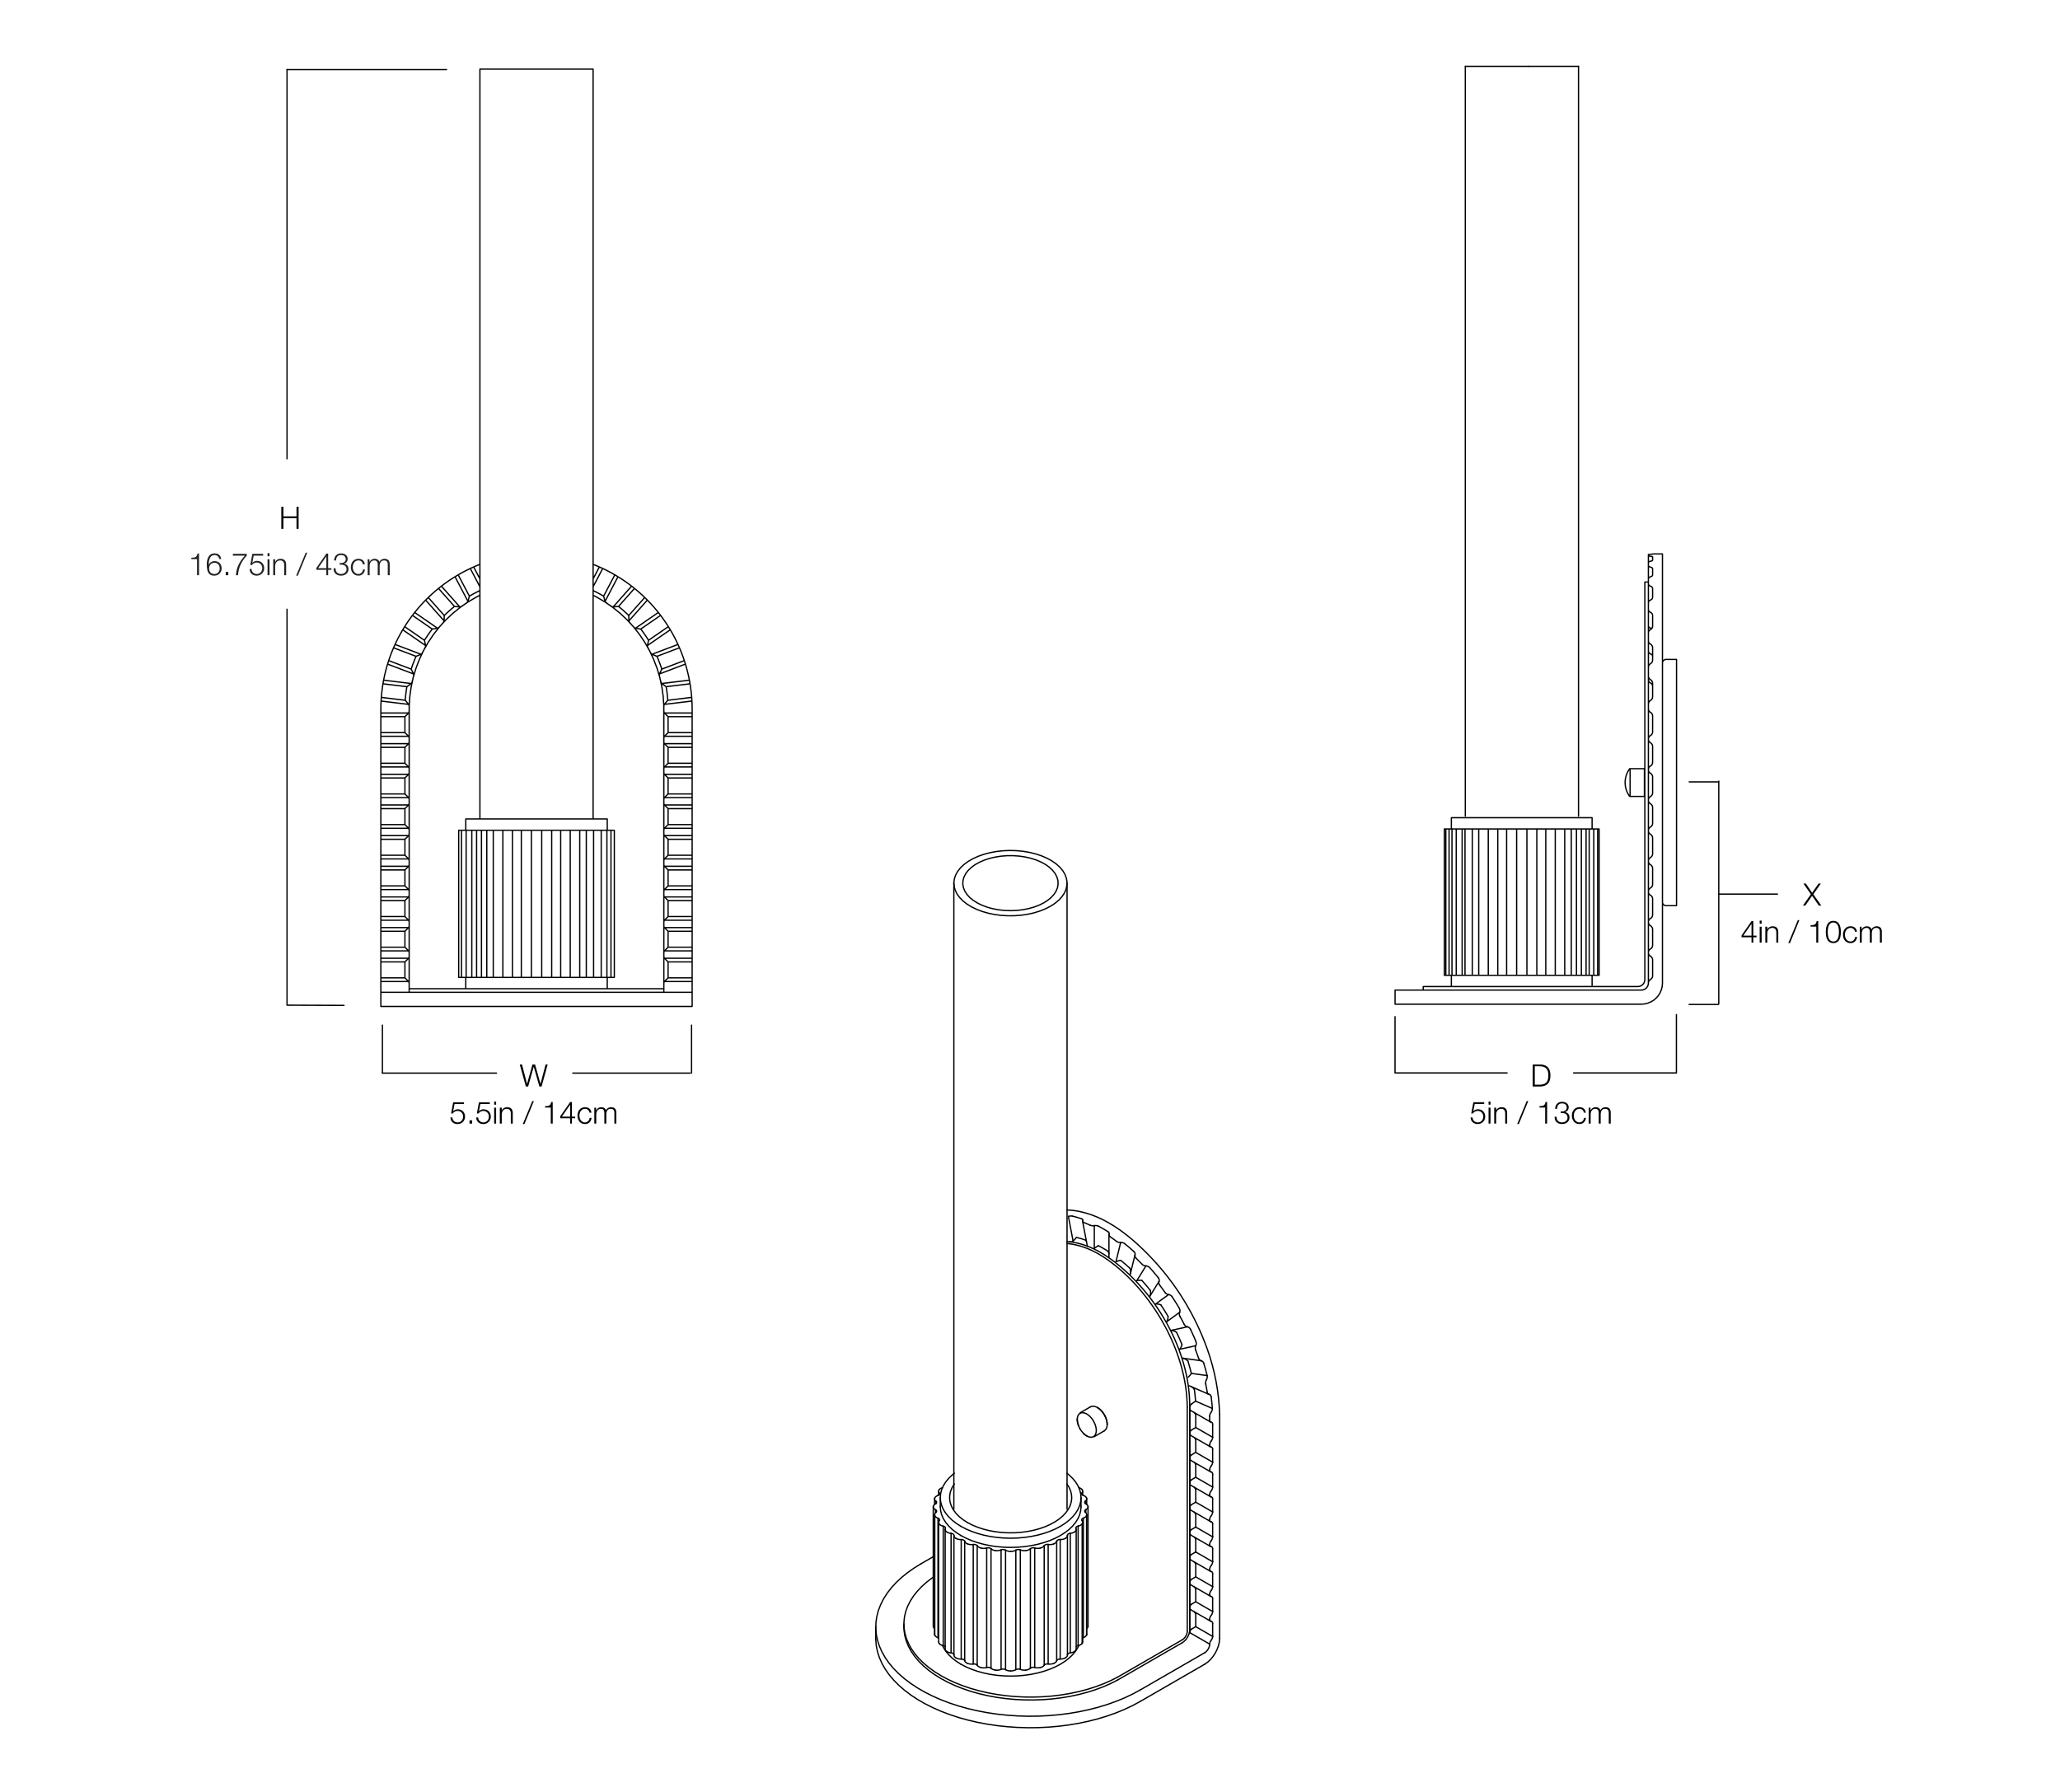 <?xml version="1.0" encoding="UTF-8"?>
<svg xmlns="http://www.w3.org/2000/svg" width="800" height="696" viewBox="0 0 800 696">
  <defs>
    <style>
      .d {
        stroke-miterlimit: 10;
      }

      .d, .e, .f {
        fill: none;
      }

      .d, .f {
        stroke: #000;
        stroke-width: .5px;
      }

      .g {
        fill: #231f20;
      }

      .f {
        stroke-linecap: round;
        stroke-linejoin: round;
      }
    </style>
  </defs>
  <g id="a" data-name="Layer_3">
    <g>
      <rect class="e" x="156.836" y="413.434" width="100.902" height="34.909"/>
      <path d="M202.721,413.438l1.943,7.496h.024l2.087-7.496h1.02l2.099,7.496h.024l1.955-7.496h.815l-2.362,8.563h-.864l-2.171-7.664h-.024l-2.159,7.664h-.888l-2.375-8.563h.875Z"/>
      <path d="M180.195,428.114v.695h-3.67l-.54,2.782.024.024c.432-.492,1.104-.779,1.775-.779,1.703,0,2.818,1.188,2.818,2.902,0,1.583-1.259,2.842-2.914,2.842-1.523,0-2.723-.947-2.759-2.578h.756c.036,1.163.911,1.943,2.062,1.943,1.295,0,2.099-1.067,2.099-2.291,0-1.247-.912-2.183-2.147-2.183-.72,0-1.427.323-1.871.995h-.647l.815-4.354h4.198Z"/>
      <path d="M183.341,435.13v1.271h-1.007v-1.271h1.007Z"/>
      <path d="M190.203,428.114v.695h-3.67l-.54,2.782.024.024c.432-.492,1.104-.779,1.775-.779,1.703,0,2.818,1.188,2.818,2.902,0,1.583-1.259,2.842-2.914,2.842-1.523,0-2.723-.947-2.759-2.578h.756c.036,1.163.911,1.943,2.062,1.943,1.295,0,2.099-1.067,2.099-2.291,0-1.247-.912-2.183-2.147-2.183-.72,0-1.427.323-1.871.995h-.647l.815-4.354h4.198Z"/>
      <path d="M192.665,427.838v1.212h-.756v-1.212h.756ZM192.665,430.213v6.188h-.756v-6.188h.756Z"/>
      <path d="M199.13,432.384v4.018h-.756v-3.874c0-1.211-.479-1.858-1.571-1.858-1.332,0-1.943,1.079-1.943,2.183v3.55h-.756v-6.188h.756v1.067h.024c.288-.743,1.091-1.247,1.991-1.247,1.583,0,2.255.768,2.255,2.351Z"/>
      <path d="M206.715,427.658h.612l-3.658,8.923h-.647l3.694-8.923Z"/>
      <path d="M214.647,428.006v8.396h-.755v-6.236h-2.219v-.54c.743-.012,1.163-.071,1.439-.18.54-.216.804-.647.923-1.439h.612Z"/>
      <path d="M221.427,428.006h.684v5.673h1.259v.636h-1.259v2.087h-.695v-2.087h-3.874v-.731l3.886-5.577ZM218.225,433.679h3.19v-4.569h-.024l-3.166,4.569Z"/>
      <path d="M229.694,432.156h-.755c-.216-.983-.816-1.487-1.751-1.487-1.439,0-2.17,1.331-2.17,2.639,0,1.331.755,2.639,2.17,2.639.888,0,1.691-.696,1.799-1.764h.755c-.204,1.512-1.175,2.398-2.555,2.398-1.859,0-2.926-1.475-2.926-3.273,0-1.871,1.127-3.274,2.926-3.274,1.463,0,2.339.815,2.507,2.123Z"/>
      <path d="M235.334,431.244c.36-.791,1.116-1.211,1.979-1.211,1.367,0,2.039.743,2.039,2.146v4.222h-.756v-4.174c0-1.091-.456-1.559-1.463-1.559-1.164,0-1.679.863-1.679,2.242v3.49h-.755v-4.186c0-.995-.432-1.547-1.295-1.547-1.271,0-1.847.947-1.847,2.278v3.454h-.755v-6.188h.695v1.044h.036c.432-.828,1.104-1.224,2.027-1.224.839,0,1.559.42,1.775,1.211Z"/>
    </g>
    <g>
      <rect class="e" x="62.158" y="196.83" width="100.902" height="34.909"/>
      <path d="M110.064,196.835v3.718h5.086v-3.718h.815v8.563h-.815v-4.15h-5.086v4.15h-.815v-8.563h.815Z"/>
      <path class="g" d="M77.285,215.003v8.396h-.755v-6.236h-2.219v-.54c.743-.012,1.163-.072,1.439-.18.54-.216.804-.647.923-1.439h.612Z"/>
      <path class="g" d="M85.876,217.126h-.755c-.132-.936-.792-1.56-1.751-1.56-1.511,0-2.303,1.332-2.315,3.754h.024c.42-.863,1.295-1.391,2.243-1.391,1.619,0,2.759,1.127,2.759,2.807,0,1.654-1.2,2.842-2.843,2.842-2.039,0-2.938-1.188-2.938-4.438,0-1.619.527-4.209,2.998-4.209,1.535,0,2.411.767,2.579,2.195ZM83.31,222.942c1.175,0,2.015-.971,2.015-2.158,0-1.26-.768-2.219-2.039-2.219-1.308,0-2.075.995-2.075,2.219,0,1.354.768,2.158,2.099,2.158Z"/>
      <path class="g" d="M88.662,222.127v1.271h-1.007v-1.271h1.007Z"/>
      <path class="g" d="M95.836,215.111v.696c-2.039,2.135-3.25,4.749-3.394,7.592h-.816c.204-2.914,1.188-5.025,3.454-7.592h-4.641v-.696h5.397Z"/>
      <path class="g" d="M102.196,215.111v.696h-3.67l-.54,2.782.024.024c.432-.492,1.104-.78,1.775-.78,1.703,0,2.818,1.188,2.818,2.903,0,1.583-1.259,2.842-2.914,2.842-1.523,0-2.723-.947-2.759-2.578h.756c.036,1.163.911,1.942,2.062,1.942,1.295,0,2.099-1.067,2.099-2.29,0-1.248-.912-2.184-2.147-2.184-.72,0-1.427.324-1.871.996h-.647l.815-4.354h4.198Z"/>
      <path class="g" d="M104.658,214.835v1.212h-.756v-1.212h.756ZM104.658,217.21v6.188h-.756v-6.188h.756Z"/>
      <path class="g" d="M111.124,219.381v4.018h-.755v-3.874c0-1.211-.48-1.858-1.571-1.858-1.331,0-1.943,1.079-1.943,2.183v3.55h-.755v-6.188h.755v1.067h.024c.288-.744,1.091-1.247,1.991-1.247,1.583,0,2.254.768,2.254,2.351Z"/>
      <path class="g" d="M118.709,214.655h.611l-3.657,8.923h-.648l3.694-8.923Z"/>
      <path class="g" d="M126.75,215.003h.684v5.673h1.259v.636h-1.259v2.087h-.696v-2.087h-3.874v-.731l3.887-5.577ZM123.546,220.676h3.19v-4.569h-.023l-3.167,4.569Z"/>
      <path class="g" d="M135.016,217.065c0,.924-.516,1.632-1.415,1.859v.024c1.151.191,1.727,1.02,1.727,2.074,0,1.632-1.331,2.555-2.878,2.555-1.631,0-2.891-.923-2.891-2.626,0-.024,0-.084.012-.229h.756v.156c0,1.247.815,2.062,2.11,2.062,1.056,0,2.136-.636,2.136-1.858,0-1.104-.78-1.775-2.027-1.775h-.624v-.636h.612c.888,0,1.727-.516,1.727-1.523,0-1.031-.743-1.583-1.823-1.583-1.15,0-1.918.72-1.918,2.075v.048h-.756c.012-1.715,1.127-2.758,2.662-2.758,1.319,0,2.591.671,2.591,2.134Z"/>
      <path class="g" d="M141.688,219.152h-.756c-.216-.983-.815-1.486-1.751-1.486-1.439,0-2.171,1.331-2.171,2.638,0,1.332.756,2.639,2.171,2.639.888,0,1.691-.695,1.799-1.763h.756c-.204,1.511-1.175,2.398-2.555,2.398-1.858,0-2.926-1.475-2.926-3.274,0-1.87,1.127-3.273,2.926-3.273,1.463,0,2.339.815,2.507,2.122Z"/>
      <path class="g" d="M147.328,218.241c.36-.791,1.115-1.211,1.979-1.211,1.367,0,2.038.743,2.038,2.146v4.222h-.755v-4.174c0-1.091-.456-1.559-1.464-1.559-1.163,0-1.679.863-1.679,2.242v3.49h-.756v-4.186c0-.995-.432-1.547-1.295-1.547-1.271,0-1.847.947-1.847,2.278v3.454h-.756v-6.188h.695v1.043h.036c.432-.827,1.104-1.223,2.027-1.223.839,0,1.559.42,1.774,1.211Z"/>
    </g>
    <g>
      <rect class="e" x="548.015" y="413.426" width="100.902" height="34.909"/>
      <path d="M598.037,413.43c2.531,0,4.078,1.248,4.078,4.282,0,2.818-1.331,4.281-4.09,4.281h-2.807v-8.563h2.818ZM597.762,421.298c2.362,0,3.538-.911,3.538-3.586,0-2.614-1.092-3.586-3.562-3.586h-1.703v7.172h1.728Z"/>
      <path d="M576.377,428.105v.696h-3.67l-.54,2.782.023.024c.433-.492,1.104-.78,1.775-.78,1.703,0,2.818,1.188,2.818,2.902,0,1.583-1.259,2.843-2.914,2.843-1.523,0-2.723-.947-2.759-2.578h.756c.036,1.163.911,1.942,2.062,1.942,1.296,0,2.099-1.067,2.099-2.291,0-1.247-.911-2.183-2.146-2.183-.72,0-1.427.324-1.871.996h-.647l.815-4.354h4.198Z"/>
      <path d="M578.839,427.83v1.211h-.756v-1.211h.756ZM578.839,430.205v6.188h-.756v-6.188h.756Z"/>
      <path d="M585.304,432.376v4.018h-.755v-3.874c0-1.211-.48-1.859-1.571-1.859-1.331,0-1.943,1.08-1.943,2.184v3.55h-.755v-6.188h.755v1.067h.024c.288-.744,1.091-1.248,1.991-1.248,1.583,0,2.254.768,2.254,2.352Z"/>
      <path d="M592.889,427.65h.611l-3.657,8.923h-.648l3.694-8.923Z"/>
      <path d="M600.82,427.998v8.396h-.756v-6.236h-2.219v-.54c.744-.012,1.164-.072,1.439-.18.54-.216.804-.648.924-1.439h.611Z"/>
      <path d="M609.195,430.061c0,.924-.516,1.632-1.415,1.859v.023c1.151.192,1.727,1.02,1.727,2.075,0,1.631-1.331,2.555-2.878,2.555-1.631,0-2.891-.924-2.891-2.627,0-.023,0-.084.012-.228h.756v.156c0,1.247.815,2.062,2.11,2.062,1.056,0,2.136-.636,2.136-1.859,0-1.103-.78-1.774-2.027-1.774h-.624v-.636h.612c.888,0,1.727-.516,1.727-1.523,0-1.031-.743-1.583-1.823-1.583-1.15,0-1.918.72-1.918,2.075v.048h-.756c.012-1.715,1.127-2.759,2.662-2.759,1.319,0,2.591.672,2.591,2.135Z"/>
      <path d="M615.867,432.147h-.756c-.216-.983-.815-1.487-1.751-1.487-1.439,0-2.171,1.332-2.171,2.639,0,1.331.756,2.639,2.171,2.639.888,0,1.691-.695,1.799-1.763h.756c-.204,1.511-1.175,2.398-2.555,2.398-1.858,0-2.926-1.476-2.926-3.274,0-1.871,1.127-3.274,2.926-3.274,1.463,0,2.339.816,2.507,2.123Z"/>
      <path d="M621.507,431.236c.36-.792,1.115-1.212,1.979-1.212,1.367,0,2.038.744,2.038,2.147v4.222h-.755v-4.174c0-1.092-.456-1.56-1.464-1.56-1.163,0-1.679.864-1.679,2.243v3.49h-.756v-4.186c0-.996-.432-1.548-1.295-1.548-1.271,0-1.847.948-1.847,2.279v3.454h-.756v-6.188h.695v1.043h.036c.432-.827,1.104-1.224,2.027-1.224.839,0,1.559.42,1.774,1.212Z"/>
    </g>
    <g>
      <rect class="e" x="653.301" y="343.156" width="100.902" height="24.632"/>
      <path d="M701.303,343.16l2.423,3.587,2.507-3.587h.911l-2.926,4.174,3.094,4.39h-.983l-2.603-3.777-2.639,3.777h-.923l3.082-4.413-2.902-4.15h.959Z"/>
      <path d="M680.212,357.729h.684v5.673h1.259v.636h-1.259v2.087h-.696v-2.087h-3.874v-.731l3.887-5.577ZM677.009,363.401h3.19v-4.569h-.023l-3.167,4.569Z"/>
      <path d="M684.125,357.561v1.211h-.756v-1.211h.756ZM684.125,359.936v6.188h-.756v-6.188h.756Z"/>
      <path d="M690.59,362.106v4.018h-.755v-3.874c0-1.211-.48-1.859-1.571-1.859-1.331,0-1.943,1.08-1.943,2.184v3.55h-.755v-6.188h.755v1.067h.024c.288-.744,1.091-1.248,1.991-1.248,1.583,0,2.254.768,2.254,2.352Z"/>
      <path d="M698.176,357.381h.611l-3.657,8.923h-.648l3.694-8.923Z"/>
      <path d="M706.107,357.729v8.396h-.756v-6.236h-2.219v-.54c.744-.012,1.164-.072,1.439-.18.54-.216.804-.648.924-1.439h.611Z"/>
      <path d="M714.902,361.974c0,2.867-1.008,4.33-2.927,4.33-1.907,0-2.926-1.451-2.926-4.317,0-2.891,1.019-4.33,2.926-4.33,1.943,0,2.927,1.499,2.927,4.317ZM711.976,365.668c1.439,0,2.171-1.247,2.171-3.694,0-2.435-.731-3.682-2.183-3.682-1.403,0-2.159,1.235-2.159,3.682s.731,3.694,2.171,3.694Z"/>
      <path d="M721.154,361.878h-.756c-.216-.983-.815-1.487-1.751-1.487-1.439,0-2.171,1.332-2.171,2.639,0,1.331.756,2.639,2.171,2.639.888,0,1.691-.695,1.799-1.763h.756c-.204,1.511-1.175,2.398-2.555,2.398-1.858,0-2.926-1.476-2.926-3.274,0-1.871,1.127-3.274,2.926-3.274,1.463,0,2.339.816,2.507,2.123Z"/>
      <path d="M726.794,360.967c.36-.792,1.115-1.212,1.979-1.212,1.367,0,2.038.744,2.038,2.147v4.222h-.755v-4.174c0-1.092-.456-1.56-1.464-1.56-1.163,0-1.679.864-1.679,2.243v3.49h-.756v-4.186c0-.996-.432-1.548-1.295-1.548-1.271,0-1.847.948-1.847,2.279v3.454h-.756v-6.188h.695v1.043h.036c.432-.827,1.104-1.224,2.027-1.224.839,0,1.559.42,1.774,1.212Z"/>
    </g>
  </g>
  <g id="b" data-name="Layer_6">
    <line class="f" x1="148.514" y1="398.142" x2="148.514" y2="416.784"/>
    <line class="f" x1="268.564" y1="398.142" x2="268.564" y2="416.784"/>
    <line class="f" x1="148.514" y1="416.785" x2="192.83" y2="416.785"/>
    <line class="f" x1="222.447" y1="416.785" x2="268.074" y2="416.785"/>
    <g>
      <line class="f" x1="173.426" y1="27.043" x2="111.465" y2="27.043"/>
      <line class="f" x1="111.465" y1="27.043" x2="111.465" y2="178.193"/>
    </g>
    <polyline class="f" points="133.596 390.483 111.465 390.395 111.465 236.615"/>
    <polyline class="f" points="541.76 394.875 541.76 416.724 585.281 416.724"/>
    <polyline class="f" points="651.034 394.044 651.034 416.724 611.095 416.724"/>
    <g>
      <line class="d" x1="655.821" y1="303.682" x2="667.582" y2="303.682"/>
      <g>
        <line class="d" x1="655.784" y1="390.125" x2="667.481" y2="390.125"/>
        <line class="d" x1="667.481" y1="303.204" x2="667.481" y2="390.125"/>
      </g>
    </g>
    <line class="d" x1="667.398" y1="347.264" x2="690.458" y2="347.264"/>
    <path class="f" d="M633.044,298.554v10.766M640.149,218.435v-2.624M640.149,224.788v-5.095M640.149,234.073v-7.269M640.149,242.971v2.731M640.149,242.971v-6.241M640.969,243.935l-.363-.132-.28-.273-.158-.373-.018-.186M640.969,243.935l.372.061.169.058M640.149,252.791v6.34M640.149,310.771v11.841M640.149,358.135v11.841M640.149,369.976v11.841M640.149,334.453v11.841M640.149,275.248v11.841M640.149,287.089v11.841M640.149,322.612v11.841M640.149,298.93v11.841M640.149,346.294v11.841M640.149,263.915v9.556M640.149,252.791v-3.896M640.969,253.99l-.363-.202-.28-.337-.158-.442-.018-.219M640.969,253.99l.372.162.347.31.101.315v.003M640.149,263.915v-1.323M640.969,265.281l-.363-.261-.28-.382-.158-.485-.018-.24M640.969,265.281l.372.254.347.482.101.486v.005M640.149,273.473v1.775M640.149,259.145v3.447M640.149,245.752v3.143M640.149,234.073v2.657M640.149,224.788v2.016M640.149,218.435v1.258M640.149,215.383v.427M645.614,215.133v60.116M641.788,215.19v-.057M641.788,215.19l-.093.026-.267.028-.413.023-.047.002M640.969,215.269l-.424.026-.283.036-.113.052M640.149,215.811l.093.085.268.078.459.067M640.969,216.041l.202.024.367.074.209.095.041.07M641.788,217.568v-1.264M641.788,217.568l-.093.156-.267.142-.413.11-.047.009M640.969,217.985l-.424.108-.283.148-.113.194M640.149,219.693l.093.211.268.19.459.158M640.969,220.253l.202.056.367.168.209.212.041.153M641.788,223.298v-2.456M641.788,223.298l-.093.276-.267.248-.413.191-.047.015M640.969,224.027l-.424.186-.283.251-.113.324M640.149,226.803l.093.325.268.292.459.24M640.969,227.661l.202.085.367.253.209.317.041.228M641.788,232.046v-3.503M641.788,232.046l-.093.38-.267.34-.413.261-.047.021M640.969,233.047l-.424.251-.283.34-.113.434M640.149,236.73l.093.421.268.375.459.308M640.969,237.834l.202.109.367.322.209.403.041.289M641.788,243.305v-4.347M641.788,243.305l-.093.463-.267.412-.413.315-.047.025M640.969,244.519l-.424.302-.283.409-.113.521M640.149,248.895l.093.491.268.438.459.358M640.969,250.182l.202.126.367.374.209.466.041.333M641.788,256.421v-4.939M641.788,256.421l-.093.517-.267.46-.413.351-.047.027M640.969,257.777l-.424.337-.283.454-.113.577M640.149,262.591l.093.534.268.475.459.387M640.969,263.987l.202.136.367.404.209.502.041.358M641.788,270.631v-5.245M640.969,297.51l-.179.119-.161.141-.141.161-.119.179-.095.192-.069.203-.042.21-.014.214M640.149,298.93l.014.214.042.21.069.203.095.193.119.178.141.161.161.142.179.118M640.149,287.089l.014.214.042.21.069.202.095.193.119.178.141.161.161.142.179.118M640.969,333.033l-.179.119-.161.141-.141.161-.119.179-.095.192-.069.203-.042.21-.014.214M640.969,344.874l-.179.119-.161.141-.141.161-.119.179-.095.192-.069.203-.042.21-.014.214M640.149,334.453l.014.214.042.209.069.203.095.193.119.178.141.161.161.142.179.118M640.969,321.192l-.179.119-.161.141-.141.161-.119.179-.095.192-.069.203-.042.21-.014.214M640.149,310.771l.014.214.042.21.069.202.095.193.119.178.141.161.161.142.179.119M640.969,368.556l-.179.119-.161.141-.141.161-.119.179-.095.192-.069.203-.042.21-.014.214M640.969,380.397l-.179.119-.161.141-.141.161-.119.179-.095.192-.069.203-.042.21-.014.214M645.614,381.817v-106.568M640.969,288.508l.179.119.161.142.141.161.119.178.095.192.069.203.042.21.014.214M641.788,319.772v-6.162M641.788,307.931l-.014.214-.042.21-.069.203-.095.192-.119.179-.141.161-.161.141-.179.119M641.788,355.295v-6.162M641.788,378.977v-6.162M641.788,378.977l-.014.214-.042.21-.069.203-.095.192-.119.179-.141.161-.161.141-.179.119M640.149,275.248l.014.214.042.21.069.202.095.193.119.178.141.161.161.142.179.119M640.969,276.668l.179.118.161.142.141.161.119.178.095.193.069.202.042.21.014.214M641.788,284.249v-6.162M641.788,284.249l-.014.214-.042.21-.069.203-.095.192-.119.179-.141.161-.161.141-.179.119M640.969,285.669l-.179.119-.161.141-.141.161-.119.179-.095.192-.069.203-.042.21-.014.214M641.788,296.09v-6.162M641.788,296.09l-.014.214-.042.21-.069.203-.095.192-.119.179-.141.161-.161.141-.179.119M640.969,300.349l.179.119.161.142.141.161.119.178.095.193.069.202.042.21.014.214M641.788,307.931v-6.162M640.969,309.351l-.179.119-.161.141-.141.161-.119.179-.095.192-.069.203-.042.21-.014.214M640.969,312.191l.179.118.161.142.141.161.119.178.095.193.069.202.042.21.014.214M641.788,319.772l-.014.214-.042.21-.069.203-.095.192-.119.179-.141.161-.161.141-.179.119M640.149,322.612l.014.214.042.21.069.202.095.193.119.178.141.161.161.142.179.118M640.969,324.031l.179.119.161.142.141.161.119.178.095.193.069.202.042.21.014.214M641.788,331.613v-6.162M641.788,331.613l-.014.214-.042.21-.069.203-.095.192-.119.179-.141.161-.161.141-.179.119M640.969,335.872l.179.119.161.142.141.161.119.178.095.192.069.203.042.21.014.214M641.788,343.454v-6.162M641.788,343.454l-.014.214-.042.21-.069.203-.095.192-.119.179-.141.161-.161.141-.179.119M640.149,346.294l.014.214.042.209.069.203.095.193.119.178.141.161.161.142.179.118M640.969,347.713l.179.119.161.142.141.161.119.178.095.193.069.202.042.21.014.214M641.788,355.295l-.014.214-.042.21-.069.203-.095.192-.119.179-.141.161-.161.141-.179.119M640.969,356.715l-.179.119-.161.141-.141.161-.119.179-.095.192-.069.203-.042.21-.014.214M640.149,358.135l.014.214.042.21.069.202.095.193.119.178.141.161.161.142.179.118M640.969,359.554l.179.119.161.142.141.161.119.178.095.193.069.202.042.21.014.214M641.788,367.136v-6.162M641.788,367.136l-.014.214-.042.21-.069.203-.095.192-.119.179-.141.161-.161.141-.179.119M640.149,369.976l.014.214.042.209.069.203.095.193.119.178.141.161.161.142.179.118M640.969,371.395l.179.119.161.142.141.161.119.178.095.193.069.202.042.21.014.214M641.788,270.631l-.093.542-.267.482-.413.366-.047.029M637.416,390.014l1.282-.101,1.251-.301,1.189-.492,1.097-.672.978-.835.835-.978.672-1.097.493-1.189.3-1.251.101-1.282M637.416,384.549l.533-.053.513-.156.473-.252.414-.34.34-.414.253-.472.155-.513.053-.533M601.894,390.014h35.523M601.894,384.549h35.523M640.969,272.05l-.424.352-.283.472-.113.599M601.894,390.014h-60.116M541.778,384.549h60.116M640.149,245.717v-2.78M640.149,259.117v-6.354M640.149,273.473v-9.573M638.772,273.871v-47.808M638.772,380.44v-106.568M552.708,383.172h47.808M636.039,383.172l.533-.053.513-.156.473-.252.414-.34.34-.414.253-.472.155-.513.053-.533M600.516,383.172h35.523M620.489,378.8h.532M620.489,321.964h.532M621.021,321.964v56.836M561.43,378.8h-.525M561.43,321.964h-.525M560.906,321.964v56.836M620.497,378.8h-.053M620.497,321.964h-.053M561.438,378.8h.046M561.438,321.964h.046M619.192,378.8h1.252M619.192,321.964h1.252M620.444,321.964v56.836M562.745,378.8h-1.262M562.745,321.964h-1.262M561.483,321.964v56.836M618.928,378.8h.264M618.928,321.964h.264M562.745,378.8h.241M562.745,321.964h.241M562.745,321.964v56.836M618.941,378.8h-.208M618.941,321.964h-.208M562.999,378.8h.195M562.999,321.964h.195M617.162,378.8h1.571M617.162,321.964h1.571M564.782,378.8h-1.589M564.782,321.964h-1.589M616.416,378.8h.746M616.416,321.964h.746M617.162,321.964v56.836M564.782,378.8h.748M564.782,321.964h.748M563.871,321.964v56.836M616.416,378.8h-.461M616.416,321.964h-.461M565.53,378.8h.442M565.53,321.964h.442M614.124,378.8h1.831M614.124,321.964h1.831M615.955,321.964v56.836M567.826,378.8h-1.854M567.826,321.964h-1.854M613.018,378.8h1.107M613.018,321.964h1.107M614.124,321.964v56.836M567.826,378.8h1.108M567.826,321.964h1.108M567.826,321.964v56.836M613.018,378.8h-.8M613.018,321.964h-.8M568.934,378.8h.775M568.934,321.964h.775M610.196,378.8h2.022M610.196,321.964h2.022M612.218,321.964v56.836M571.759,378.8h-2.05M571.759,321.964h-2.05M608.845,378.8h1.351M608.845,321.964h1.351M610.196,321.964v56.836M571.759,378.8h1.353M571.759,321.964h1.353M571.759,321.964v56.836M608.845,378.8h-1.182M608.845,321.964h-1.182M573.112,378.8h1.152M573.112,321.964h1.152M605.53,378.8h2.133M605.53,321.964h2.133M607.663,321.964v56.836M576.43,378.8h-2.166M576.43,321.964h-2.166M574.264,321.964v56.836M603.988,378.8h1.542M603.988,321.964h1.542M576.43,378.8h1.543M576.43,321.964h1.543M563.638,317.592h54.65M603.988,378.8h-1.521M603.988,321.964h-1.521M603.988,321.964v56.836M577.973,378.8h1.487M577.973,321.964h1.487M577.973,321.964v56.836M600.303,378.8h2.163M600.303,321.964h2.163M581.66,378.8h-2.2M581.66,321.964h-2.2M598.63,378.8h1.673M598.63,321.964h1.673M600.303,321.964v56.836M581.66,378.8h1.674M581.66,321.964h1.674M581.66,321.964v56.836M592.977,378.8h1.74M592.977,321.964h1.74M587.247,378.8h1.741M587.247,321.964h1.741M598.63,378.8h-1.803M598.63,321.964h-1.803M583.334,378.8h1.765M583.334,321.964h1.765M594.717,378.8h2.11M594.717,321.964h2.11M596.828,321.964v56.836M587.247,378.8h-2.148M587.247,321.964h-2.148M585.1,321.964v56.836M588.988,378.8h1.976M588.988,321.964h1.976M588.988,321.964v56.836M592.977,378.8h-2.014M592.977,321.964h-2.014M592.977,321.964v56.836M645.696,350.83l-.016-.049M645.958,351.276l-.101-.13-.128-.232M645.645,257.226l-.017.096-.01.097-.004.098M645.614,350.357l.004.098.01.097.017.097M645.645,350.649l.01.045.012.044.013.044M645.68,257.094l-.013.044-.012.044-.01.045M645.68,350.781l.143.311M645.823,256.783l-.143.311M651.079,351.21v.547M647.013,351.756h4.066M651.079,256.664v-.547M651.079,256.118h-4.066M647.013,256.118l-.07.002-.07.005-.069.008-.069.013-.068.015-.067.019-.066.022-.065.026M646.467,256.229l-.401.258-.242.292M646.467,351.645l.065.026.066.022.067.019.068.015.069.013.069.008.07.005.07.002M645.823,351.091l.245.297.4.257M651.079,351.047v-94.219M645.614,258.135l.005-.066.018-.072.028-.077M645.666,349.955l-.028-.077-.018-.072-.005-.066M638.601,309.32v-10.766M645.614,215.133h-3.826M541.778,384.549v5.465M640.149,226.063h-1.377M552.708,383.172v1.377M618.941,378.8v-56.836M565.53,321.964v56.836M568.934,321.964v56.836M618.289,383.172v-4.372M563.638,378.8v4.372M563.638,317.592v4.372M618.289,321.964v-4.372M632.766,298.698l-.716,1.198-.525,1.292-.319,1.358-.107,1.391.107,1.391.319,1.358.525,1.292.716,1.198M632.766,309.176l.026.032.028.028.033.025.035.021.037.016.039.012.04.007.041.003M633.044,298.554l-.041.003-.04.007-.039.012-.037.016-.035.021-.033.025-.028.028-.026.032M633.044,309.32h5.556M638.601,298.554h-5.556M638.772,298.725l-.171-.171M638.601,309.32l.171-.17"/>
    <g>
      <line class="f" x1="462.045" y1="634.101" x2="461.918" y2="634.028"/>
      <line class="f" x1="420.196" y1="579.837" x2="420.196" y2="580.475"/>
      <line class="f" x1="364.764" y1="579.858" x2="364.764" y2="580.497"/>
      <line class="f" x1="421.486" y1="583.061" x2="421.486" y2="583.955"/>
      <line class="f" x1="363.482" y1="583.083" x2="363.482" y2="583.979"/>
      <line class="f" x1="421.661" y1="586.37" x2="421.661" y2="587.526"/>
      <line class="f" x1="363.314" y1="586.391" x2="363.314" y2="587.55"/>
      <polyline class="f" points="420.718 556.674 421.52 557.378 422.35 557.886 423.164 558.17 423.921 558.217 424.585 558.026 425.121 557.604 425.504 556.975 425.711 556.168 425.736 555.224 425.576 554.192 425.238 553.122 424.74 552.068 424.107 551.084 423.37 550.217 422.568 549.513 421.739 549.007 420.925 548.722 420.167 548.674 419.504 548.867 418.967 549.287 418.586 549.918 418.377 550.725 418.353 551.667 418.513 552.7 418.833 553.726"/>
      <polyline class="f" points="462.78 632.697 463.061 632.535 463.347 632.37 463.629 632.207 463.896 632.052 464.144 631.909 464.364 631.782"/>
      <polyline class="f" points="462.78 632.697 462.429 632.995 462.195 633.384 462.067 633.823 462.045 634.101"/>
      <line class="f" x1="469.773" y1="638.563" x2="462.045" y2="634.101"/>
      <polyline class="f" points="467.841 646.372 468.973 645.591 470.059 644.582 471.062 643.385 471.94 642.046 472.661 640.615 473.197 639.148 473.527 637.703 473.638 636.332"/>
      <polyline class="f" points="467.841 641.91 468.218 641.649 468.581 641.313 468.914 640.914 469.208 640.467 469.448 639.991 469.627 639.502 469.737 639.02 469.773 638.563"/>
      <line class="f" x1="464.364" y1="626.752" x2="464.364" y2="631.782"/>
      <line class="f" x1="464.364" y1="631.782" x2="470.933" y2="635.575"/>
      <polyline class="f" points="464.364 626.752 464.144 626.413 463.896 626.105 463.799 625.999"/>
      <polyline class="f" points="462.045 624.433 462.11 624.836 462.322 625.134 462.455 625.203"/>
      <polyline class="f" points="462.78 623.028 463.061 622.866 463.347 622.701 463.629 622.538 463.896 622.383 464.144 622.24 464.364 622.114"/>
      <polyline class="f" points="462.78 623.028 462.429 623.327 462.195 623.715 462.067 624.155 462.045 624.433"/>
      <line class="f" x1="464.364" y1="617.083" x2="464.364" y2="622.114"/>
      <line class="f" x1="464.364" y1="622.114" x2="470.933" y2="625.906"/>
      <polyline class="f" points="464.364 617.083 464.144 616.744 463.896 616.436 463.799 616.331"/>
      <polyline class="f" points="462.045 614.764 462.11 615.168 462.322 615.465 462.455 615.534"/>
      <polyline class="f" points="462.78 613.36 463.061 613.197 463.347 613.033 463.629 612.87 463.896 612.715 464.144 612.572 464.364 612.445"/>
      <polyline class="f" points="462.78 613.36 462.429 613.658 462.195 614.046 462.067 614.486 462.045 614.764"/>
      <line class="f" x1="464.364" y1="607.415" x2="464.364" y2="612.445"/>
      <line class="f" x1="464.364" y1="612.445" x2="470.933" y2="616.238"/>
      <polyline class="f" points="464.364 607.415 464.144 607.076 463.896 606.768 463.799 606.662"/>
      <polyline class="f" points="462.045 605.096 462.11 605.499 462.322 605.797 462.455 605.865"/>
      <line class="f" x1="442.723" y1="660.873" x2="467.841" y2="646.372"/>
      <polyline class="f" points="462.78 603.691 463.061 603.529 463.347 603.364 463.629 603.201 463.896 603.046 464.144 602.903 464.364 602.777"/>
      <polyline class="f" points="462.78 603.691 462.429 603.99 462.195 604.378 462.067 604.818 462.045 605.096"/>
      <line class="f" x1="464.364" y1="597.746" x2="464.364" y2="602.777"/>
      <line class="f" x1="464.364" y1="602.777" x2="470.933" y2="606.569"/>
      <polyline class="f" points="464.364 597.746 464.144 597.407 463.896 597.099 463.799 596.994"/>
      <polyline class="f" points="462.045 595.427 462.11 595.83 462.322 596.128 462.455 596.197"/>
      <polyline class="f" points="462.78 594.022 463.061 593.86 463.347 593.695 463.629 593.532 463.896 593.378 464.144 593.235 464.364 593.108"/>
      <polyline class="f" points="462.78 594.022 462.429 594.321 462.195 594.709 462.067 595.149 462.045 595.427"/>
      <line class="f" x1="464.364" y1="588.077" x2="464.364" y2="593.108"/>
      <line class="f" x1="464.364" y1="593.108" x2="470.933" y2="596.901"/>
      <polyline class="f" points="464.364 588.077 464.144 587.739 463.896 587.431 463.799 587.325"/>
      <polyline class="f" points="462.045 585.758 462.11 586.162 462.322 586.46 462.455 586.528"/>
      <polyline class="f" points="462.78 584.354 463.061 584.192 463.347 584.027 463.629 583.864 463.896 583.709 464.144 583.566 464.364 583.439"/>
      <polyline class="f" points="462.78 584.354 462.429 584.653 462.195 585.041 462.067 585.481 462.045 585.758"/>
      <line class="f" x1="464.364" y1="578.409" x2="464.364" y2="583.439"/>
      <line class="f" x1="464.364" y1="583.439" x2="470.933" y2="587.232"/>
      <polyline class="f" points="464.364 578.409 464.144 578.07 463.896 577.762 463.799 577.656"/>
      <polyline class="f" points="462.045 576.09 462.11 576.493 462.322 576.791 462.455 576.859"/>
      <polyline class="f" points="462.78 574.685 463.061 574.523 463.347 574.357 463.629 574.195 463.896 574.04 464.144 573.897 464.364 573.771"/>
      <polyline class="f" points="462.78 574.685 462.429 574.984 462.195 575.372 462.067 575.812 462.045 576.09"/>
      <line class="f" x1="464.364" y1="568.74" x2="464.364" y2="573.771"/>
      <line class="f" x1="464.364" y1="573.771" x2="470.933" y2="577.564"/>
      <polyline class="f" points="464.364 568.74 464.144 568.401 463.896 568.093 463.799 567.988"/>
      <polyline class="f" points="462.045 566.421 462.11 566.825 462.322 567.123 462.455 567.191"/>
      <polyline class="f" points="462.78 565.017 463.061 564.855 463.347 564.689 463.629 564.527 463.896 564.372 464.144 564.229 464.364 564.102"/>
      <polyline class="f" points="462.78 565.017 462.429 565.315 462.195 565.703 462.067 566.143 462.045 566.421"/>
      <line class="f" x1="414.907" y1="472.445" x2="416.725" y2="482.009"/>
      <polyline class="f" points="416.725 482.009 417.136 481.633 417.662 481.071 418.019 480.612 418.022 480.607"/>
      <polyline class="f" points="416.725 482.009 416.303 482.26 415.849 482.377 415.407 482.395 415.231 482.378"/>
      <line class="f" x1="464.364" y1="559.072" x2="464.364" y2="564.102"/>
      <line class="f" x1="464.364" y1="564.102" x2="470.933" y2="567.895"/>
      <polyline class="f" points="464.364 559.072 464.144 558.733 463.896 558.425 463.799 558.319"/>
      <polyline class="f" points="418.022 480.607 418.47 480.714 418.92 480.827 419.371 480.948 419.824 481.077 420.278 481.214 420.733 481.358 421.191 481.51 421.649 481.669"/>
      <polyline class="f" points="462.045 556.753 462.11 557.156 462.322 557.454 462.455 557.522"/>
      <polyline class="f" points="442.723 660.873 439.788 662.457 436.678 663.924 433.404 665.268 429.982 666.483 426.427 667.565 422.755 668.506 418.983 669.303 415.126 669.953 411.202 670.453 407.23 670.8 403.227 670.994 399.21 671.032 395.198 670.917 391.208 670.645 387.258 670.222 383.366 669.646 379.549 668.922 375.824 668.053 372.209 667.041 368.719 665.893 365.369 664.613 362.175 663.205 359.151 661.679 356.31 660.039 353.665 658.293 351.228 656.449 349.01 654.515 347.021 652.5 345.269 650.414 343.763 648.263 342.509 646.06 341.512 643.813 340.778 641.533 340.309 639.229 340.108 636.913 340.099 636.333"/>
      <line class="f" x1="357.707" y1="607.332" x2="362.428" y2="604.605"/>
      <polyline class="f" points="357.707 607.332 354.963 609.025 352.42 610.821 350.091 612.711 347.986 614.687 346.115 616.739 344.485 618.858 343.104 621.036 341.978 623.263 341.112 625.528 340.51 627.821 340.175 630.132 340.108 632.451 340.309 634.767 340.778 637.071 341.512 639.35 342.509 641.597 343.763 643.801 345.269 645.95 347.021 648.038 349.01 650.053 351.228 651.987 353.665 653.831 356.31 655.576 359.151 657.217 362.175 658.743 365.369 660.15 368.719 661.43 372.209 662.579 375.824 663.59 379.549 664.46 383.366 665.184 387.258 665.759 391.208 666.183 395.198 666.453 399.21 666.57 403.227 666.531 407.23 666.338 411.202 665.99 415.126 665.491 418.983 664.84 422.755 664.043 426.427 663.102 429.982 662.021 433.404 660.806 436.678 659.462 439.788 657.994 442.723 656.41"/>
      <line class="f" x1="442.723" y1="656.41" x2="467.841" y2="641.91"/>
      <polyline class="f" points="421.899 482.081 421.653 481.675 421.649 481.669"/>
      <polyline class="f" points="462.78 555.348 463.061 555.186 463.347 555.02 463.629 554.858 463.896 554.703 464.144 554.56 464.364 554.434"/>
      <polyline class="f" points="462.78 555.348 462.429 555.647 462.195 556.034 462.067 556.475 462.045 556.753"/>
      <line class="f" x1="464.364" y1="549.403" x2="464.364" y2="554.434"/>
      <line class="f" x1="464.364" y1="554.434" x2="470.933" y2="558.226"/>
      <line class="f" x1="424.973" y1="476.039" x2="424.973" y2="484.809"/>
      <polyline class="f" points="424.973 484.809 425.444 484.517 426.084 484.115 426.553 483.816 426.556 483.814"/>
      <polyline class="f" points="464.364 549.403 464.144 549.064 463.896 548.756 463.799 548.651"/>
      <line class="f" x1="473.638" y1="636.332" x2="473.638" y2="549.315"/>
      <line class="f" x1="470.933" y1="635.575" x2="470.933" y2="630.544"/>
      <polyline class="f" points="470.933 635.575 470.923 635.755 470.894 635.944 470.844 636.138 470.778 636.334 470.693 636.529 470.593 636.718 470.479 636.899 470.353 637.069"/>
      <polyline class="f" points="470.353 637.069 470.227 637.239 470.113 637.42 470.013 637.61 469.929 637.804 469.862 638 469.813 638.194 469.783 638.382 469.773 638.563"/>
      <polyline class="f" points="470.353 552.371 470.479 552.395 470.593 552.444 470.693 552.518 470.778 552.616 470.844 552.734 470.894 552.872 470.923 553.026 470.933 553.195"/>
      <line class="f" x1="470.933" y1="558.226" x2="470.933" y2="553.195"/>
      <polyline class="f" points="470.933 558.226 470.923 558.407 470.894 558.595 470.844 558.789 470.778 558.985 470.693 559.179 470.593 559.369 470.479 559.55 470.353 559.72"/>
      <polyline class="f" points="470.353 559.72 470.227 559.89 470.113 560.072 470.013 560.261 469.929 560.455 469.862 560.651 469.813 560.845 469.783 561.034 469.773 561.214"/>
      <polyline class="f" points="469.773 561.214 469.783 561.383 469.813 561.538 469.862 561.676 469.929 561.794 470.013 561.891 470.113 561.964 470.227 562.015 470.353 562.039"/>
      <polyline class="f" points="470.353 562.039 470.479 562.064 470.593 562.113 470.693 562.187 470.778 562.284 470.844 562.403 470.894 562.54 470.923 562.695 470.933 562.863"/>
      <line class="f" x1="470.933" y1="567.895" x2="470.933" y2="562.863"/>
      <polyline class="f" points="470.933 567.895 470.923 568.075 470.894 568.264 470.844 568.458 470.778 568.654 470.693 568.848 470.593 569.037 470.479 569.218 470.353 569.389"/>
      <polyline class="f" points="470.353 569.389 470.227 569.559 470.113 569.74 470.013 569.93 469.929 570.124 469.862 570.32 469.813 570.514 469.783 570.702 469.773 570.882"/>
      <polyline class="f" points="469.773 570.882 469.783 571.052 469.813 571.207 469.862 571.344 469.929 571.463 470.013 571.559 470.113 571.633 470.227 571.683 470.353 571.708"/>
      <polyline class="f" points="470.353 571.708 470.479 571.732 470.593 571.781 470.693 571.855 470.778 571.953 470.844 572.071 470.894 572.209 470.923 572.364 470.933 572.532"/>
      <line class="f" x1="470.933" y1="577.564" x2="470.933" y2="572.532"/>
      <polyline class="f" points="470.933 577.564 470.923 577.744 470.894 577.932 470.844 578.126 470.778 578.322 470.693 578.516 470.593 578.706 470.479 578.887 470.353 579.057"/>
      <polyline class="f" points="470.353 579.057 470.227 579.228 470.113 579.409 470.013 579.598 469.929 579.792 469.862 579.988 469.813 580.182 469.783 580.371 469.773 580.551"/>
      <polyline class="f" points="469.773 580.551 469.783 580.72 469.813 580.875 469.862 581.013 469.929 581.131 470.013 581.228 470.113 581.302 470.227 581.352 470.353 581.376"/>
      <polyline class="f" points="470.353 581.376 470.479 581.401 470.593 581.45 470.693 581.524 470.778 581.621 470.844 581.74 470.894 581.877 470.923 582.032 470.933 582.201"/>
      <line class="f" x1="470.933" y1="587.232" x2="470.933" y2="582.201"/>
      <polyline class="f" points="470.933 587.232 470.923 587.412 470.894 587.601 470.844 587.795 470.778 587.991 470.693 588.185 470.593 588.374 470.479 588.556 470.353 588.726"/>
      <polyline class="f" points="470.353 588.726 470.227 588.896 470.113 589.077 470.013 589.267 469.929 589.461 469.862 589.657 469.813 589.851 469.783 590.039 469.773 590.22"/>
      <polyline class="f" points="469.773 590.22 469.783 590.389 469.813 590.544 469.862 590.681 469.929 590.8 470.013 590.896 470.113 590.97 470.227 591.02 470.353 591.045"/>
      <polyline class="f" points="470.353 591.045 470.479 591.069 470.593 591.119 470.693 591.192 470.778 591.29 470.844 591.408 470.894 591.546 470.923 591.701 470.933 591.869"/>
      <line class="f" x1="470.933" y1="596.901" x2="470.933" y2="591.869"/>
      <polyline class="f" points="470.933 596.901 470.923 597.081 470.894 597.27 470.844 597.464 470.778 597.659 470.693 597.853 470.593 598.043 470.479 598.224 470.353 598.394"/>
      <polyline class="f" points="470.353 598.394 470.227 598.565 470.113 598.746 470.013 598.935 469.929 599.129 469.862 599.325 469.813 599.519 469.783 599.708 469.773 599.888"/>
      <polyline class="f" points="469.773 599.888 469.783 600.058 469.813 600.212 469.862 600.35 469.929 600.468 470.013 600.565 470.113 600.639 470.227 600.689 470.353 600.713"/>
      <polyline class="f" points="470.353 600.713 470.479 600.738 470.593 600.787 470.693 600.861 470.778 600.958 470.844 601.077 470.894 601.214 470.923 601.369 470.933 601.538"/>
      <line class="f" x1="470.933" y1="606.569" x2="470.933" y2="601.538"/>
      <polyline class="f" points="470.933 606.569 470.923 606.75 470.894 606.938 470.844 607.132 470.778 607.328 470.693 607.522 470.593 607.711 470.479 607.893 470.353 608.063"/>
      <polyline class="f" points="470.353 608.063 470.227 608.233 470.113 608.415 470.013 608.604 469.929 608.798 469.862 608.994 469.813 609.188 469.783 609.376 469.773 609.557"/>
      <polyline class="f" points="469.773 609.557 469.783 609.726 469.813 609.881 469.862 610.019 469.929 610.137 470.013 610.234 470.113 610.307 470.227 610.357 470.353 610.382"/>
      <polyline class="f" points="470.353 610.382 470.479 610.407 470.593 610.456 470.693 610.53 470.778 610.627 470.844 610.745 470.894 610.883 470.923 611.038 470.933 611.206"/>
      <line class="f" x1="470.933" y1="616.238" x2="470.933" y2="611.206"/>
      <polyline class="f" points="470.933 616.238 470.923 616.418 470.894 616.607 470.844 616.801 470.778 616.997 470.693 617.191 470.593 617.38 470.479 617.561 470.353 617.732"/>
      <polyline class="f" points="470.353 617.732 470.227 617.902 470.113 618.083 470.013 618.273 469.929 618.467 469.862 618.663 469.813 618.857 469.783 619.045 469.773 619.225"/>
      <polyline class="f" points="469.773 619.225 469.783 619.395 469.813 619.55 469.862 619.687 469.929 619.806 470.013 619.902 470.113 619.976 470.227 620.026 470.353 620.051"/>
      <polyline class="f" points="470.353 620.051 470.479 620.075 470.593 620.124 470.693 620.198 470.778 620.296 470.844 620.414 470.894 620.552 470.923 620.706 470.933 620.875"/>
      <line class="f" x1="470.933" y1="625.906" x2="470.933" y2="620.875"/>
      <polyline class="f" points="470.933 625.906 470.923 626.087 470.894 626.275 470.844 626.469 470.778 626.665 470.693 626.86 470.593 627.049 470.479 627.23 470.353 627.4"/>
      <polyline class="f" points="470.353 627.4 470.227 627.571 470.113 627.752 470.013 627.941 469.929 628.135 469.862 628.331 469.813 628.525 469.783 628.714 469.773 628.894"/>
      <polyline class="f" points="469.773 628.894 469.783 629.063 469.813 629.218 469.862 629.356 469.929 629.474 470.013 629.571 470.113 629.645 470.227 629.695 470.353 629.719"/>
      <polyline class="f" points="470.353 629.719 470.479 629.744 470.593 629.793 470.693 629.868 470.778 629.964 470.844 630.083 470.894 630.22 470.923 630.375 470.933 630.544"/>
      <polyline class="f" points="462.045 547.084 462.11 547.487 462.322 547.785 462.455 547.854"/>
      <polyline class="f" points="469.773 551.545 469.783 551.715 469.813 551.87 469.862 552.007 469.929 552.126 470.013 552.222 470.113 552.296 470.227 552.346 470.353 552.371"/>
      <polyline class="f" points="426.556 483.814 427.024 484.059 427.49 484.311 427.957 484.57 428.425 484.836 428.892 485.109 429.359 485.389 429.825 485.677 430.293 485.97"/>
      <polyline class="f" points="462.043 546.715 462.106 546.227 462.312 545.73 462.671 545.327 462.753 545.27"/>
      <polyline class="f" points="430.661 486.957 430.622 486.735 430.296 485.977 430.293 485.97"/>
      <polyline class="f" points="462.753 545.27 463.215 544.963 463.833 544.525 464.274 544.183 464.278 544.18"/>
      <polyline class="f" points="463.828 539.638 463.906 540.214 463.977 540.789 464.042 541.361 464.101 541.93 464.154 542.497 464.202 543.061 464.243 543.622 464.278 544.18"/>
      <line class="f" x1="464.278" y1="544.18" x2="470.807" y2="547.034"/>
      <polyline class="f" points="462.771 538.63 463.285 539.007 463.824 539.632 463.828 539.638"/>
      <line class="f" x1="435.206" y1="482.576" x2="433.389" y2="490.042"/>
      <polyline class="f" points="433.389 490.042 433.908 489.843 434.637 489.615 435.196 489.492 435.2 489.492"/>
      <polyline class="f" points="435.2 489.492 435.659 489.861 436.116 490.238 436.571 490.619 437.026 491.007 437.478 491.402 437.929 491.801 438.379 492.207 438.827 492.618"/>
      <polyline class="f" points="439.009 494.645 439.081 494.302 439.043 493.414 438.83 492.625 438.827 492.618"/>
      <polyline class="f" points="461.417 534.896 461.817 534.506 462.318 533.914 462.642 533.416 462.645 533.412"/>
      <polyline class="f" points="461.321 528.614 461.505 529.216 461.685 529.818 461.86 530.419 462.028 531.02 462.19 531.619 462.348 532.217 462.499 532.816 462.645 533.412"/>
      <line class="f" x1="462.645" y1="533.412" x2="468.794" y2="534.268"/>
      <polyline class="f" points="459.38 527.519 459.928 527.664 460.708 528.084 461.315 528.609 461.321 528.614"/>
      <polyline class="f" points="441.482 497.403 442.033 497.299 442.825 497.253 443.444 497.31 443.45 497.311"/>
      <line class="f" x1="445.012" y1="491.676" x2="441.482" y2="497.403"/>
      <line class="f" x1="466.481" y1="528.508" x2="459.38" y2="527.519"/>
      <polyline class="f" points="446.568 503.422 446.752 502.882 446.844 502.008 446.759 501.232 446.757 501.225"/>
      <polyline class="f" points="443.45 497.311 443.872 497.784 444.293 498.262 444.711 498.744 445.126 499.231 445.538 499.723 445.947 500.219 446.355 500.72 446.757 501.225"/>
      <polyline class="f" points="458.13 524.045 458.46 523.586 458.828 522.865 459.022 522.238 459.023 522.233"/>
      <line class="f" x1="458.13" y1="524.045" x2="464.38" y2="522.671"/>
      <line class="f" x1="446.568" y1="503.422" x2="450.097" y2="497.694"/>
      <polyline class="f" points="454.867 516.703 455.434 516.776 456.251 517.063 456.896 517.453 456.9 517.457"/>
      <polyline class="f" points="448.783 506.466 449.351 506.455 450.172 506.583 450.82 506.815 450.826 506.817"/>
      <line class="f" x1="453.819" y1="502.809" x2="448.783" y2="506.466"/>
      <polyline class="f" points="453.082 513.346 453.339 512.836 453.569 512.019 453.622 511.298 453.622 511.292"/>
      <polyline class="f" points="456.9 517.457 457.184 518.05 457.461 518.644 457.734 519.24 458.001 519.836 458.265 520.434 458.522 521.032 458.775 521.632 459.023 522.233"/>
      <line class="f" x1="461.117" y1="515.329" x2="454.867" y2="516.703"/>
      <line class="f" x1="453.082" y1="513.346" x2="458.118" y2="509.689"/>
      <polyline class="f" points="450.826 506.817 451.189 507.366 451.549 507.918 451.904 508.473 452.257 509.031 452.604 509.592 452.947 510.156 453.287 510.722 453.622 511.292"/>
      <line class="f" x1="462.045" y1="624.433" x2="462.045" y2="634.101"/>
      <line class="f" x1="462.045" y1="614.764" x2="462.045" y2="624.433"/>
      <line class="f" x1="462.045" y1="605.096" x2="462.045" y2="614.764"/>
      <line class="f" x1="462.045" y1="595.427" x2="462.045" y2="605.096"/>
      <line class="f" x1="462.045" y1="585.758" x2="462.045" y2="595.427"/>
      <line class="f" x1="462.045" y1="576.09" x2="462.045" y2="585.758"/>
      <line class="f" x1="462.045" y1="566.421" x2="462.045" y2="576.09"/>
      <line class="f" x1="462.045" y1="556.753" x2="462.045" y2="566.421"/>
      <line class="f" x1="462.045" y1="547.084" x2="462.045" y2="556.753"/>
      <polyline class="f" points="414.907 472.445 415.144 472.381 415.68 472.292 416.173 472.284 416.448 472.325"/>
      <polyline class="f" points="420.075 473.386 419.618 473.231 419.161 473.082 418.706 472.94 418.251 472.804 417.799 472.675 417.347 472.552 416.897 472.435 416.448 472.325"/>
      <polyline class="f" points="420.075 473.386 420.387 473.556 420.533 473.787 420.498 474.05 420.484 474.076"/>
      <polyline class="f" points="420.484 474.076 420.429 474.342 420.559 474.586 420.898 474.797"/>
      <polyline class="f" points="420.898 474.797 421.208 474.924 421.52 475.053 421.83 475.185 422.142 475.32 422.453 475.457 422.765 475.598 423.077 475.741 423.389 475.886"/>
      <polyline class="f" points="423.389 475.886 423.839 476.032 424.37 476.088 424.973 476.039"/>
      <polyline class="f" points="424.973 476.039 425.214 476.006 425.763 476.002 426.271 476.102 426.556 476.22"/>
      <polyline class="f" points="430.293 478.376 429.825 478.086 429.359 477.801 428.892 477.523 428.425 477.25 427.957 476.984 427.49 476.722 427.024 476.468 426.556 476.22"/>
      <polyline class="f" points="430.293 478.376 430.611 478.657 430.763 478.985 430.73 479.322 430.717 479.355"/>
      <polyline class="f" points="430.717 479.355 430.665 479.691 430.798 480.029 431.141 480.361"/>
      <polyline class="f" points="431.141 480.361 431.453 480.576 431.766 480.793 432.077 481.013 432.389 481.235 432.7 481.46 433.012 481.687 433.322 481.917 433.633 482.149"/>
      <polyline class="f" points="433.633 482.149 434.079 482.4 434.607 482.55 435.206 482.576"/>
      <polyline class="f" points="435.206 482.576 435.446 482.568 435.991 482.644 436.494 482.841 436.774 483.026"/>
      <polyline class="f" points="440.401 486.152 439.952 485.744 439.502 485.341 439.05 484.943 438.598 484.549 438.143 484.16 437.688 483.778 437.232 483.399 436.774 483.026"/>
      <polyline class="f" points="440.401 486.152 440.705 486.53 440.841 486.944 440.797 487.345 440.783 487.383"/>
      <polyline class="f" points="440.783 487.383 440.72 487.781 440.838 488.2 441.159 488.636"/>
      <polyline class="f" points="441.159 488.636 441.455 488.927 441.75 489.219 442.045 489.514 442.339 489.811 442.632 490.11 442.924 490.411 443.215 490.714 443.505 491.018"/>
      <polyline class="f" points="443.505 491.018 443.927 491.358 444.432 491.586 445.012 491.676"/>
      <polyline class="f" points="445.012 491.676 445.244 491.69 445.768 491.831 446.245 492.107 446.507 492.351"/>
      <polyline class="f" points="449.814 496.265 449.409 495.762 449.001 495.264 448.592 494.768 448.179 494.277 447.765 493.789 447.347 493.305 446.927 492.826 446.507 492.351"/>
      <polyline class="f" points="449.814 496.265 450.08 496.719 450.184 497.2 450.114 497.652 450.097 497.694"/>
      <polyline class="f" points="450.097 497.694 450.01 498.14 450.092 498.625 450.37 499.141"/>
      <polyline class="f" points="450.37 499.141 450.632 499.491 450.893 499.841 451.154 500.194 451.412 500.548 451.67 500.904 451.926 501.261 452.181 501.619 452.435 501.979"/>
      <polyline class="f" points="452.435 501.979 452.811 502.386 453.273 502.672 453.819 502.809"/>
      <polyline class="f" points="453.819 502.809 454.04 502.84 454.528 503.029 454.959 503.365 455.188 503.65"/>
      <polyline class="f" points="457.983 508.125 457.646 507.557 457.306 506.992 456.96 506.429 456.612 505.868 456.262 505.309 455.907 504.754 455.549 504.201 455.188 503.65"/>
      <polyline class="f" points="457.983 508.125 458.194 508.632 458.246 509.158 458.138 509.645 458.118 509.689"/>
      <polyline class="f" points="458.118 509.689 457.993 510.168 458.025 510.695 458.237 511.264"/>
      <polyline class="f" points="458.237 511.264 458.451 511.653 458.664 512.042 458.874 512.433 459.084 512.824 459.29 513.215 459.496 513.608 459.699 514.001 459.901 514.395"/>
      <polyline class="f" points="459.901 514.395 460.213 514.842 460.618 515.165 461.117 515.329"/>
      <polyline class="f" points="461.117 515.329 461.321 515.37 461.76 515.588 462.129 515.959 462.313 516.268"/>
      <polyline class="f" points="464.436 521.043 464.185 520.443 463.93 519.843 463.671 519.245 463.408 518.648 463.14 518.051 462.869 517.455 462.593 516.861 462.313 516.268"/>
      <polyline class="f" points="464.436 521.043 464.573 521.575 464.561 522.123 464.403 522.625 464.38 522.671"/>
      <polyline class="f" points="464.38 522.671 464.207 523.164 464.174 523.711 464.304 524.304"/>
      <polyline class="f" points="464.304 524.304 464.457 524.708 464.609 525.113 464.757 525.518 464.905 525.922 465.05 526.328 465.192 526.733 465.333 527.138 465.471 527.543"/>
      <polyline class="f" points="465.471 527.543 465.704 528.004 466.041 528.336 466.481 528.508"/>
      <polyline class="f" points="466.481 528.508 466.665 528.552 467.044 528.777 467.339 529.157 467.47 529.471"/>
      <polyline class="f" points="468.794 534.268 468.646 533.672 468.493 533.073 468.334 532.475 468.17 531.875 468.002 531.275 467.829 530.674 467.652 530.072 467.47 529.471"/>
      <polyline class="f" points="468.794 534.268 468.848 534.798 468.761 535.341 468.546 535.841 468.518 535.886"/>
      <polyline class="f" points="468.518 535.886 468.29 536.375 468.184 536.915 468.22 537.499"/>
      <polyline class="f" points="468.22 537.499 468.303 537.897 468.383 538.293 468.462 538.69 468.538 539.085 468.612 539.48 468.684 539.874 468.753 540.267 468.82 540.661"/>
      <polyline class="f" points="468.82 540.661 468.965 541.104 469.223 541.421 469.601 541.582"/>
      <polyline class="f" points="469.601 541.582 469.762 541.62 470.074 541.831 470.285 542.191 470.357 542.492"/>
      <polyline class="f" points="470.807 547.034 470.769 546.474 470.725 545.912 470.677 545.347 470.623 544.781 470.564 544.211 470.5 543.64 470.431 543.067 470.357 542.492"/>
      <polyline class="f" points="470.807 547.034 470.77 547.53 470.602 548.046 470.325 548.521 470.293 548.565"/>
      <polyline class="f" points="470.293 548.565 470.005 549.032 469.82 549.541 469.755 550.085"/>
      <polyline class="f" points="469.755 550.085 469.76 550.269 469.763 550.452 469.766 550.635 469.769 550.818 469.77 551.001 469.772 551.183 469.773 551.364 469.773 551.545"/>
      <path class="f" d="M414.362,469.936c13.14.53,24.417,9.746,33.048,18.909,9.49,10.075,16.836,22.166,21.468,35.205,2.887,8.129,4.513,16.638,4.76,25.264"/>
      <polyline class="f" points="459.139 638.01 459.706 637.618 460.251 637.113 460.753 636.512 461.194 635.841 461.555 635.124 461.823 634.389 461.989 633.664 462.045 632.976"/>
      <polyline class="f" points="459.139 636.886 459.515 636.625 459.878 636.289 460.212 635.89 460.505 635.443 460.745 634.967 460.923 634.477 461.034 633.996 461.071 633.539"/>
      <line class="f" x1="434.02" y1="652.51" x2="459.139" y2="638.01"/>
      <polyline class="f" points="351.023 631.862 351.087 633.309 351.404 635.386 351.983 637.445 352.823 639.474 353.918 641.462 355.263 643.397 356.851 645.272 358.672 647.073 360.717 648.792 362.976 650.421 365.435 651.948 368.082 653.368 370.903 654.672 373.881 655.853 377.002 656.904 380.247 657.82 383.601 658.597 387.044 659.23 390.558 659.714 394.125 660.049 397.724 660.231 401.337 660.262 404.944 660.138 408.525 659.862 412.062 659.434 415.535 658.859 418.925 658.137 422.214 657.275 425.386 656.275 428.421 655.144 431.305 653.887 434.02 652.51"/>
      <line class="f" x1="434.02" y1="651.386" x2="459.139" y2="636.886"/>
      <polyline class="f" points="362.428 612.553 362.078 612.799 359.901 614.463 357.941 616.215 356.209 618.046 354.714 619.945 353.465 621.902 352.468 623.907 351.728 625.948 351.25 628.016 351.036 630.098 351.087 632.184 351.404 634.262 351.983 636.321 352.823 638.349 353.918 640.337 355.263 642.273 356.851 644.147 358.672 645.949 360.717 647.667 362.976 649.296 365.435 650.824 368.082 652.243 370.903 653.548 373.881 654.728 377.002 655.78 380.247 656.697 383.601 657.473 387.044 658.105 390.558 658.59 394.125 658.924 397.724 659.107 401.337 659.137 404.944 659.013 408.525 658.737 412.062 658.311 415.535 657.735 418.925 657.013 422.214 656.15 425.386 655.151 428.421 654.019 431.305 652.762 434.02 651.386"/>
      <line class="f" x1="462.045" y1="632.976" x2="462.031" y2="545.952"/>
      <path class="f" d="M462.031,545.952c-.043-21.84-13.506-44.665-31.099-57.238-4.942-3.532-10.5-6.075-16.613-6.522"/>
      <line class="f" x1="461.071" y1="633.539" x2="461.057" y2="546.514"/>
      <path class="f" d="M461.057,546.514c-.082-21.439-13.567-44.988-30.97-57.266-4.759-3.357-9.843-5.706-15.683-6.291"/>
      <polyline class="f" points="365.996 639.079 366.337 639.787 367.241 641.245 368.387 642.644 369.766 643.972 371.363 645.215 373.164 646.362"/>
      <polyline class="f" points="373.164 646.362 375.151 647.402 377.305 648.324 379.604 649.12 382.029 649.782 384.554 650.303 387.155 650.679 389.808 650.906 392.486 650.983 395.164 650.906 397.817 650.679 400.418 650.303 402.943 649.782 405.368 649.12 407.667 648.324 409.821 647.402 411.808 646.362 413.609 645.215 415.206 643.972 416.585 642.644 417.731 641.245 418.635 639.787 418.984 639.062"/>
      <polyline class="f" points="422.019 632.547 422.03 632.539 422.18 632.404 422.307 632.26 422.407 632.111 422.48 631.956 422.526 631.798 422.543 631.638"/>
      <line class="f" x1="422.543" y1="585.229" x2="422.543" y2="631.638"/>
      <polyline class="f" points="362.96 632.573 362.939 632.556 362.787 632.419 362.659 632.273 362.559 632.12 362.487 631.963 362.443 631.801 362.428 631.638"/>
      <line class="f" x1="362.428" y1="585.229" x2="362.428" y2="631.638"/>
      <polyline class="f" points="362.96 634.736 362.969 634.865 363.006 635.023"/>
      <polyline class="f" points="422.019 634.715 422.007 634.862 421.966 635.023"/>
      <polyline class="f" points="420.715 636.042 420.945 635.952 421.157 635.849 421.351 635.733 421.523 635.608 421.672 635.472 421.796 635.328 421.895 635.178 421.966 635.023"/>
      <line class="f" x1="421.966" y1="588.614" x2="421.966" y2="635.023"/>
      <polyline class="f" points="364.267 636.063 364.034 635.972 363.817 635.866 363.621 635.749 363.447 635.62 363.297 635.481 363.173 635.335 363.075 635.182 363.006 635.023"/>
      <line class="f" x1="363.006" y1="588.614" x2="363.006" y2="635.023"/>
      <polyline class="f" points="420.464 636.157 420.523 636.124 420.715 636.042"/>
      <line class="f" x1="420.715" y1="589.633" x2="420.715" y2="636.042"/>
      <polyline class="f" points="364.267 636.063 364.459 636.146 364.522 636.18"/>
      <line class="f" x1="364.267" y1="589.654" x2="364.267" y2="636.063"/>
      <polyline class="f" points="364.522 637.694 364.529 637.811 364.564 637.971 364.627 638.126 364.716 638.278"/>
      <polyline class="f" points="420.464 637.674 420.455 637.804 420.416 637.966 420.35 638.124 420.256 638.278"/>
      <polyline class="f" points="418.684 639.137 418.94 639.074 419.183 638.997 419.412 638.906 419.623 638.801 419.815 638.686 419.986 638.559 420.133 638.422 420.256 638.278"/>
      <line class="f" x1="420.256" y1="591.869" x2="420.256" y2="638.278"/>
      <polyline class="f" points="366.305 639.156 366.045 639.093 365.797 639.014 365.565 638.921 365.351 638.814 365.157 638.695 364.985 638.565 364.838 638.426 364.716 638.278"/>
      <polyline class="f" points="417.939 639.537 417.977 639.492 418.109 639.376 418.274 639.277 418.468 639.197 418.684 639.137"/>
      <line class="f" x1="418.684" y1="592.728" x2="418.684" y2="639.137"/>
      <polyline class="f" points="366.305 639.156 366.521 639.216 366.715 639.296 366.881 639.396 367.012 639.511 367.053 639.559"/>
      <line class="f" x1="366.305" y1="592.747" x2="366.305" y2="639.156"/>
      <polyline class="f" points="367.053 640.419 367.059 640.525 367.092 640.684 367.152 640.841 367.241 640.993 367.355 641.139 367.494 641.279"/>
      <polyline class="f" points="417.939 640.402 417.932 640.514 417.897 640.677 417.833 640.835 417.741 640.99 417.623 641.138 417.478 641.279"/>
      <polyline class="f" points="415.646 641.944 415.919 641.911 416.184 641.863 416.439 641.799 416.681 641.72 416.909 641.628 417.118 641.523 417.31 641.405 417.478 641.279"/>
      <polyline class="f" points="369.348 641.961 369.071 641.927 368.803 641.878 368.543 641.812 368.297 641.732 368.067 641.638 367.855 641.529 367.663 641.409 367.494 641.279"/>
      <polyline class="f" points="414.541 642.634 414.549 642.587 414.604 642.452 414.7 642.326 414.834 642.211 415.002 642.113 415.197 642.035 415.415 641.977 415.646 641.944"/>
      <line class="f" x1="415.646" y1="595.534" x2="415.646" y2="641.944"/>
      <polyline class="f" points="369.348 641.961 369.581 641.995 369.798 642.051 369.994 642.13 370.162 642.229 370.297 642.343 370.392 642.469 370.447 642.603 370.457 642.653"/>
      <line class="f" x1="369.348" y1="595.552" x2="369.348" y2="641.961"/>
      <polyline class="f" points="370.457 642.807 370.461 642.901 370.492 643.061 370.551 643.218 370.637 643.37 370.749 643.518 370.887 643.657 371.048 643.787 371.232 643.907"/>
      <polyline class="f" points="414.541 642.793 414.535 642.887 414.503 643.05 414.443 643.21 414.354 643.365 414.238 643.513 414.096 643.654 413.929 643.786 413.74 643.907"/>
      <polyline class="f" points="411.719 644.354 411.997 644.353 412.273 644.335 412.545 644.301 412.809 644.252 413.063 644.186 413.305 644.107 413.531 644.014 413.74 643.907"/>
      <polyline class="f" points="373.282 644.368 372.999 644.366 372.718 644.348 372.442 644.314 372.173 644.263 371.915 644.195 371.671 644.113 371.442 644.017 371.232 643.907"/>
      <polyline class="f" points="410.367 644.995 410.425 644.861 410.525 644.735 410.661 644.622 410.831 644.526 411.028 644.448 411.248 644.392 411.48 644.361 411.719 644.354"/>
      <line class="f" x1="411.719" y1="597.944" x2="411.719" y2="644.354"/>
      <polyline class="f" points="373.282 644.368 373.521 644.375 373.753 644.407 373.972 644.462 374.169 644.54 374.34 644.636 374.477 644.749 374.577 644.875 374.634 645.009"/>
      <line class="f" x1="373.282" y1="597.959" x2="373.282" y2="644.368"/>
      <polyline class="f" points="374.634 645.009 374.691 645.165 374.775 645.318 374.885 645.466 375.022 645.605 375.181 645.737 375.364 645.858 375.566 645.969 375.787 646.066"/>
      <line class="f" x1="374.634" y1="598.599" x2="374.634" y2="645.009"/>
      <polyline class="f" points="410.367 644.995 410.31 645.154 410.224 645.31 410.111 645.46 409.971 645.602 409.807 645.735 409.62 645.857 409.412 645.968 409.185 646.066"/>
      <line class="f" x1="410.367" y1="598.586" x2="410.367" y2="644.995"/>
      <polyline class="f" points="407.052 646.276 407.325 646.306 407.602 646.319 407.88 646.317 408.156 646.297 408.427 646.263 408.691 646.212 408.944 646.146 409.185 646.066"/>
      <polyline class="f" points="377.953 646.286 377.675 646.317 377.393 646.331 377.111 646.327 376.83 646.307 376.554 646.271 376.286 646.218 376.029 646.149 375.787 646.066"/>
      <polyline class="f" points="405.511 646.752 405.612 646.627 405.752 646.515 405.924 646.419 406.124 646.344 406.343 646.29 406.577 646.26 406.816 646.256 407.052 646.276"/>
      <line class="f" x1="407.052" y1="599.866" x2="407.052" y2="646.276"/>
      <polyline class="f" points="377.953 646.286 378.189 646.266 378.429 646.271 378.662 646.3 378.881 646.354 379.082 646.429 379.254 646.525 379.394 646.637 379.496 646.762"/>
      <line class="f" x1="377.953" y1="599.877" x2="377.953" y2="646.286"/>
      <polyline class="f" points="379.496 646.762 379.604 646.91 379.738 647.05 379.897 647.182 380.077 647.304 380.278 647.415 380.498 647.513 380.734 647.598 380.983 647.669"/>
      <line class="f" x1="379.496" y1="600.353" x2="379.496" y2="646.762"/>
      <polyline class="f" points="405.511 646.752 405.399 646.902 405.263 647.045 405.101 647.179 404.917 647.303 404.71 647.415 404.485 647.514 404.244 647.599 403.989 647.669"/>
      <line class="f" x1="405.511" y1="600.343" x2="405.511" y2="646.752"/>
      <polyline class="f" points="400.152 647.929 400.294 647.818 400.469 647.724 400.67 647.649 400.892 647.597 401.126 647.569 401.364 647.566 401.6 647.588 401.825 647.635"/>
      <polyline class="f" points="383.182 647.642 383.407 647.595 383.643 647.573 383.883 647.575 384.116 647.604 384.338 647.655 384.539 647.729 384.714 647.823 384.856 647.934"/>
      <polyline class="f" points="401.825 647.635 402.083 647.695 402.35 647.739 402.624 647.768 402.901 647.781 403.179 647.778 403.455 647.758 403.725 647.721 403.989 647.669"/>
      <line class="f" x1="401.825" y1="601.225" x2="401.825" y2="647.635"/>
      <polyline class="f" points="383.182 647.642 382.92 647.703 382.648 647.748 382.37 647.777 382.088 647.788 381.805 647.784 381.524 647.762 381.25 647.724 380.983 647.669"/>
      <line class="f" x1="383.182" y1="601.233" x2="383.182" y2="647.642"/>
      <polyline class="f" points="384.856 647.934 385.013 648.067 385.192 648.189 385.392 648.301 385.61 648.401 385.845 648.487 386.093 648.558 386.354 648.616 386.622 648.657"/>
      <line class="f" x1="384.856" y1="601.525" x2="384.856" y2="647.934"/>
      <polyline class="f" points="400.152 647.929 399.993 648.064 399.811 648.188 399.607 648.301 399.383 648.401 399.144 648.488 398.89 648.56 398.625 648.616 398.35 648.657"/>
      <line class="f" x1="400.152" y1="601.52" x2="400.152" y2="647.929"/>
      <polyline class="f" points="394.499 648.479 394.676 648.386 394.879 648.313 395.102 648.263 395.336 648.238 395.576 648.237 395.811 648.26 396.035 648.309 396.24 648.38"/>
      <polyline class="f" points="388.769 648.382 388.974 648.311 389.198 648.263 389.433 648.238 389.673 648.239 389.907 648.265 390.13 648.315 390.333 648.388 390.51 648.481"/>
      <polyline class="f" points="396.24 648.38 396.472 648.467 396.719 648.541 396.978 648.6 397.246 648.644 397.519 648.671 397.797 648.683 398.074 648.677 398.35 648.657"/>
      <line class="f" x1="396.24" y1="601.97" x2="396.24" y2="648.38"/>
      <polyline class="f" points="388.769 648.382 388.533 648.472 388.282 648.546 388.019 648.606 387.746 648.649 387.467 648.677 387.184 648.687 386.902 648.68 386.622 648.657"/>
      <line class="f" x1="388.769" y1="601.973" x2="388.769" y2="648.382"/>
      <polyline class="f" points="390.51 648.481 390.708 648.593 390.925 648.693 391.159 648.78 391.407 648.853 391.667 648.911 391.934 648.953 392.209 648.98 392.486 648.99"/>
      <line class="f" x1="390.51" y1="602.072" x2="390.51" y2="648.481"/>
      <polyline class="f" points="394.499 648.479 394.298 648.594 394.077 648.695 393.838 648.783 393.586 648.857 393.322 648.914 393.048 648.956 392.769 648.982 392.486 648.99"/>
      <line class="f" x1="394.499" y1="602.07" x2="394.499" y2="648.479"/>
      <polyline class="f" points="370.625 576.346 370.513 576.503 369.688 577.88 369.122 579.301 368.82 580.748 368.786 582.205 369.021 583.656 369.522 585.085 370.283 586.475 371.296 587.81 372.548 589.076 374.027 590.257 375.714 591.341"/>
      <polyline class="f" points="375.714 591.341 377.592 592.315 379.639 593.168 381.831 593.891 384.143 594.476 386.551 594.915 389.025 595.205 391.539 595.34 394.063 595.32 396.57 595.146 399.03 594.819 401.416 594.343 403.702 593.724 405.859 592.967 407.866 592.082 409.698 591.079 411.334 589.97 412.758 588.766 413.952 587.482 414.903 586.132 415.6 584.731 416.034 583.295 416.202 581.841 416.102 580.384 415.733 578.943 415.101 577.532 414.346 576.346"/>
      <polyline class="f" points="370.625 572.194 369.766 572.895 368.387 574.223 367.241 575.622 366.337 577.08 365.686 578.581 365.292 580.113 365.16 581.659 365.292 583.205 365.686 584.736 366.337 586.237 367.241 587.696 368.387 589.095 369.766 590.423 371.363 591.666 373.164 592.813"/>
      <polyline class="f" points="373.164 592.813 375.151 593.853 377.305 594.775 379.604 595.571 382.029 596.233 384.554 596.754 387.155 597.13 389.808 597.358 392.486 597.434 395.164 597.358 397.817 597.13 400.418 596.754 402.943 596.233 405.368 595.571 407.667 594.775 409.821 593.853 411.808 592.813 413.609 591.666 415.206 590.423 416.585 589.095 417.731 587.696 418.635 586.237 419.286 584.736 419.68 583.205 419.812 581.659 419.68 580.113 419.286 578.581 418.635 577.08 417.731 575.622 416.585 574.223 415.206 572.895 414.346 572.194"/>
      <polyline class="f" points="411.719 597.944 411.997 597.943 412.273 597.925 412.545 597.892 412.809 597.842 413.063 597.777 413.305 597.698 413.531 597.605 413.74 597.498"/>
      <polyline class="f" points="414.538 596.315 414.535 596.478 414.503 596.64 414.443 596.8 414.354 596.955 414.238 597.104 414.096 597.245 413.929 597.377 413.74 597.498"/>
      <polyline class="f" points="414.538 596.315 414.549 596.177 414.604 596.043 414.7 595.917 414.834 595.802 415.002 595.704 415.197 595.625 415.415 595.568 415.646 595.534"/>
      <polyline class="f" points="415.646 595.534 415.919 595.502 416.184 595.453 416.439 595.39 416.681 595.31 416.909 595.218 417.118 595.114 417.31 594.996 417.478 594.869"/>
      <polyline class="f" points="417.861 593.618 417.914 593.779 417.937 593.941 417.932 594.104 417.897 594.267 417.833 594.426 417.741 594.581 417.623 594.728 417.478 594.869"/>
      <polyline class="f" points="417.861 593.618 417.825 593.482 417.833 593.344 417.885 593.209 417.977 593.082 418.109 592.967 418.274 592.867 418.468 592.786 418.684 592.728"/>
      <polyline class="f" points="418.684 592.728 418.94 592.665 419.183 592.588 419.412 592.496 419.623 592.392 419.815 592.276 419.986 592.149 420.133 592.013 420.256 591.869"/>
      <polyline class="f" points="420.208 590.599 420.314 590.751 420.393 590.907 420.442 591.069 420.463 591.232 420.455 591.395 420.416 591.557 420.35 591.715 420.256 591.869"/>
      <polyline class="f" points="420.208 590.599 420.128 590.469 420.089 590.334 420.094 590.196 420.142 590.06 420.232 589.933 420.36 589.816 420.523 589.715 420.715 589.633"/>
      <polyline class="f" points="420.715 589.633 420.945 589.543 421.157 589.439 421.351 589.324 421.523 589.198 421.672 589.063 421.796 588.919 421.895 588.769 421.966 588.614"/>
      <polyline class="f" points="421.49 587.374 421.646 587.511 421.775 587.656 421.878 587.808 421.954 587.965 422 588.127 422.019 588.29 422.007 588.453 421.966 588.614"/>
      <polyline class="f" points="421.49 587.374 421.367 587.256 421.284 587.126 421.242 586.991 421.244 586.853 421.288 586.717 421.375 586.589 421.5 586.472 421.661 586.37"/>
      <polyline class="f" points="421.661 586.37 421.856 586.255 422.03 586.129 422.18 585.994 422.307 585.851 422.407 585.702 422.48 585.547 422.526 585.389 422.543 585.229"/>
      <polyline class="f" points="421.658 584.066 421.857 584.183 422.033 584.31 422.185 584.448 422.313 584.593 422.413 584.746 422.485 584.904 422.529 585.065 422.543 585.229"/>
      <polyline class="f" points="421.658 584.066 421.498 583.964 421.372 583.846 421.285 583.718 421.24 583.583 421.238 583.445 421.279 583.309 421.363 583.18 421.486 583.061"/>
      <polyline class="f" points="421.486 583.061 421.638 582.927 421.766 582.784 421.868 582.636 421.944 582.481 421.991 582.323 422.011 582.163 422.003 582.003 421.966 581.844"/>
      <polyline class="f" points="420.705 580.803 420.938 580.895 421.155 581 421.351 581.118 421.525 581.247 421.675 581.385 421.799 581.532 421.897 581.685 421.966 581.844"/>
      <polyline class="f" points="420.705 580.803 420.513 580.721 420.35 580.62 420.221 580.504 420.131 580.376 420.082 580.241 420.078 580.103 420.116 579.967 420.196 579.837"/>
      <polyline class="f" points="420.196 579.837 420.3 579.689 420.377 579.535 420.427 579.376 420.449 579.217 420.443 579.055 420.408 578.897 420.345 578.74 420.256 578.588"/>
      <polyline class="f" points="418.976 577.788 419.175 577.853 419.407 577.946 419.621 578.053 419.815 578.172 419.987 578.301 420.134 578.441 420.256 578.588"/>
      <polyline class="f" points="365.988 577.805 365.789 577.87 365.56 577.962 365.349 578.065 365.157 578.181 364.986 578.309 364.839 578.444 364.716 578.588"/>
      <polyline class="f" points="364.764 579.858 364.658 579.707 364.579 579.55 364.53 579.389 364.509 579.226 364.517 579.063 364.555 578.901 364.622 578.742 364.716 578.588"/>
      <polyline class="f" points="364.764 579.858 364.844 579.988 364.882 580.124 364.878 580.261 364.83 580.397 364.74 580.525 364.612 580.641 364.449 580.742 364.257 580.824"/>
      <polyline class="f" points="364.257 580.824 364.027 580.915 363.815 581.018 363.621 581.133 363.449 581.26 363.3 581.395 363.176 581.538 363.077 581.689 363.006 581.844"/>
      <polyline class="f" points="363.482 583.083 363.326 582.947 363.197 582.802 363.094 582.65 363.018 582.492 362.972 582.331 362.953 582.168 362.965 582.005 363.006 581.844"/>
      <polyline class="f" points="363.482 583.083 363.605 583.202 363.688 583.331 363.73 583.467 363.728 583.604 363.684 583.74 363.597 583.868 363.472 583.986 363.311 584.088"/>
      <polyline class="f" points="363.311 584.088 363.116 584.203 362.942 584.328 362.792 584.463 362.666 584.606 362.565 584.756 362.492 584.91 362.446 585.069 362.428 585.229"/>
      <polyline class="f" points="363.314 586.391 363.115 586.275 362.939 586.147 362.787 586.01 362.659 585.864 362.559 585.711 362.487 585.553 362.443 585.392 362.428 585.229"/>
      <polyline class="f" points="363.314 586.391 363.474 586.493 363.6 586.611 363.687 586.739 363.732 586.874 363.734 587.013 363.692 587.148 363.609 587.278 363.486 587.396"/>
      <polyline class="f" points="363.486 587.396 363.334 587.53 363.206 587.673 363.104 587.821 363.028 587.976 362.981 588.135 362.961 588.294 362.969 588.454 363.006 588.614"/>
      <polyline class="f" points="364.267 589.654 364.034 589.562 363.817 589.457 363.621 589.34 363.447 589.21 363.297 589.072 363.173 588.925 363.075 588.772 363.006 588.614"/>
      <polyline class="f" points="364.267 589.654 364.459 589.736 364.622 589.837 364.75 589.954 364.841 590.081 364.889 590.216 364.894 590.354 364.856 590.49 364.776 590.62"/>
      <polyline class="f" points="364.776 590.62 364.671 590.769 364.595 590.923 364.545 591.081 364.523 591.241 364.529 591.402 364.564 591.56 364.627 591.717 364.716 591.869"/>
      <polyline class="f" points="366.305 592.747 366.045 592.683 365.797 592.604 365.565 592.511 365.351 592.405 365.157 592.285 364.985 592.156 364.838 592.017 364.716 591.869"/>
      <polyline class="f" points="366.305 592.747 366.521 592.806 366.715 592.887 366.881 592.986 367.012 593.102 367.105 593.228 367.157 593.363 367.165 593.501 367.13 593.637"/>
      <polyline class="f" points="367.13 593.637 367.079 593.795 367.055 593.955 367.059 594.115 367.092 594.275 367.152 594.431 367.241 594.583 367.355 594.73 367.494 594.869"/>
      <polyline class="f" points="369.348 595.552 369.071 595.518 368.803 595.469 368.543 595.403 368.297 595.323 368.067 595.228 367.855 595.12 367.663 595 367.494 594.869"/>
      <polyline class="f" points="369.348 595.552 369.581 595.585 369.798 595.642 369.994 595.721 370.162 595.82 370.297 595.933 370.392 596.06 370.447 596.194 370.459 596.331"/>
      <polyline class="f" points="370.459 596.331 370.461 596.492 370.492 596.651 370.551 596.809 370.637 596.961 370.749 597.107 370.887 597.248 371.048 597.378 371.232 597.498"/>
      <polyline class="f" points="373.282 597.959 372.999 597.957 372.718 597.939 372.442 597.904 372.173 597.853 371.915 597.786 371.671 597.704 371.442 597.607 371.232 597.498"/>
      <polyline class="f" points="373.282 597.959 373.521 597.965 373.753 597.997 373.972 598.053 374.169 598.129 374.34 598.227 374.477 598.34 374.577 598.466 374.634 598.599"/>
      <polyline class="f" points="374.634 598.599 374.691 598.756 374.775 598.909 374.885 599.057 375.022 599.196 375.181 599.328 375.364 599.449 375.566 599.559 375.787 599.656"/>
      <polyline class="f" points="377.953 599.877 377.675 599.907 377.393 599.921 377.111 599.918 376.83 599.898 376.554 599.862 376.286 599.808 376.029 599.74 375.787 599.656"/>
      <polyline class="f" points="377.953 599.877 378.189 599.856 378.429 599.862 378.662 599.891 378.881 599.945 379.082 600.02 379.254 600.116 379.394 600.228 379.496 600.353"/>
      <polyline class="f" points="379.496 600.353 379.604 600.5 379.738 600.641 379.897 600.773 380.077 600.895 380.278 601.006 380.498 601.104 380.734 601.189 380.983 601.26"/>
      <polyline class="f" points="383.182 601.233 382.92 601.294 382.648 601.339 382.37 601.367 382.088 601.379 381.805 601.375 381.524 601.353 381.25 601.315 380.983 601.26"/>
      <polyline class="f" points="383.182 601.233 383.407 601.186 383.643 601.163 383.883 601.166 384.116 601.194 384.338 601.246 384.539 601.32 384.714 601.414 384.856 601.525"/>
      <polyline class="f" points="384.856 601.525 385.013 601.658 385.192 601.78 385.392 601.892 385.61 601.991 385.845 602.077 386.093 602.149 386.354 602.206 386.622 602.247"/>
      <polyline class="f" points="388.769 601.973 388.533 602.062 388.282 602.137 388.019 602.197 387.746 602.24 387.467 602.267 387.184 602.277 386.902 602.271 386.622 602.247"/>
      <polyline class="f" points="388.769 601.973 388.974 601.902 389.198 601.853 389.433 601.829 389.673 601.83 389.907 601.856 390.13 601.906 390.333 601.979 390.51 602.072"/>
      <polyline class="f" points="390.51 602.072 390.708 602.184 390.925 602.284 391.159 602.371 391.407 602.444 391.667 602.501 391.934 602.544 392.209 602.571 392.486 602.581"/>
      <polyline class="f" points="394.499 602.07 394.298 602.184 394.077 602.286 393.838 602.374 393.586 602.448 393.322 602.505 393.048 602.547 392.769 602.572 392.486 602.581"/>
      <polyline class="f" points="394.499 602.07 394.676 601.977 394.879 601.904 395.102 601.854 395.336 601.828 395.576 601.826 395.811 601.851 396.035 601.899 396.24 601.97"/>
      <polyline class="f" points="396.24 601.97 396.472 602.058 396.719 602.132 396.978 602.191 397.246 602.235 397.519 602.262 397.797 602.274 398.074 602.268 398.35 602.247"/>
      <polyline class="f" points="400.152 601.52 399.993 601.654 399.811 601.779 399.607 601.892 399.383 601.992 399.144 602.079 398.89 602.151 398.625 602.207 398.35 602.247"/>
      <polyline class="f" points="400.152 601.52 400.294 601.408 400.469 601.314 400.67 601.24 400.892 601.188 401.126 601.16 401.364 601.157 401.6 601.179 401.825 601.225"/>
      <polyline class="f" points="401.825 601.225 402.083 601.285 402.35 601.33 402.624 601.359 402.901 601.372 403.179 601.367 403.455 601.347 403.725 601.312 403.989 601.26"/>
      <polyline class="f" points="405.511 600.343 405.399 600.493 405.263 600.636 405.101 600.77 404.917 600.894 404.71 601.006 404.485 601.104 404.244 601.19 403.989 601.26"/>
      <polyline class="f" points="405.511 600.343 405.612 600.218 405.752 600.106 405.924 600.01 406.124 599.935 406.343 599.881 406.577 599.851 406.816 599.846 407.052 599.866"/>
      <polyline class="f" points="407.052 599.866 407.325 599.896 407.602 599.91 407.88 599.907 408.156 599.888 408.427 599.854 408.691 599.803 408.944 599.737 409.185 599.656"/>
      <polyline class="f" points="410.367 598.586 410.31 598.745 410.224 598.901 410.111 599.05 409.971 599.192 409.807 599.325 409.62 599.448 409.412 599.559 409.185 599.656"/>
      <polyline class="f" points="410.367 598.586 410.425 598.452 410.525 598.326 410.661 598.213 410.831 598.116 411.028 598.038 411.248 597.983 411.48 597.952 411.719 597.944"/>
      <polyline class="f" points="365.16 585.229 365.292 586.775 365.686 588.306 366.337 589.808 367.241 591.265 368.387 592.665 369.766 593.992 371.363 595.236 373.164 596.383"/>
      <polyline class="f" points="373.164 596.383 375.151 597.423 377.305 598.345 379.604 599.14 382.029 599.803 384.554 600.325 387.155 600.701 389.808 600.927 392.486 601.003 395.164 600.927 397.817 600.701 400.418 600.325 402.943 599.803 405.368 599.14 407.667 598.345 409.821 597.423 411.808 596.383 413.609 595.236 415.206 593.992 416.585 592.665 417.731 591.265 418.635 589.808 419.286 588.306 419.68 586.775 419.812 585.229"/>
      <polyline class="f" points="426.292 546.739 426.812 547.081 427.611 547.782 428.344 548.643 428.974 549.623 429.469 550.672 429.805 551.737 429.965 552.763 429.978 553.122"/>
      <polyline class="f" points="428.862 555.726 429.333 555.336 429.724 554.69 429.939 553.861 429.964 552.891 429.799 551.83 429.452 550.731 428.941 549.648 428.291 548.636 427.534 547.746 426.709 547.023 425.857 546.502 425.021 546.21 424.242 546.161 423.56 546.358 423.48 546.402"/>
      <polyline class="f" points="419.538 555.15 419.981 555.808 420.718 556.674"/>
      <polyline class="f" points="418.833 553.726 418.851 553.77 419.315 554.763"/>
      <line class="f" x1="462.384" y1="625.183" x2="470.113" y2="629.645"/>
      <line class="f" x1="462.384" y1="615.515" x2="470.113" y2="619.977"/>
      <line class="f" x1="462.384" y1="605.846" x2="470.113" y2="610.308"/>
      <line class="f" x1="462.384" y1="596.177" x2="470.113" y2="600.639"/>
      <line class="f" x1="462.384" y1="586.509" x2="470.113" y2="590.97"/>
      <line class="f" x1="462.384" y1="576.84" x2="470.113" y2="581.302"/>
      <line class="f" x1="462.384" y1="567.172" x2="470.113" y2="571.633"/>
      <line class="f" x1="462.384" y1="557.503" x2="470.113" y2="561.964"/>
      <line class="f" x1="340.099" y1="631.871" x2="340.099" y2="636.333"/>
      <line class="f" x1="420.432" y1="474.358" x2="422.28" y2="484.082"/>
      <line class="f" x1="462.384" y1="547.835" x2="470.113" y2="552.296"/>
      <line class="f" x1="430.661" y1="479.615" x2="430.661" y2="488.497"/>
      <line class="f" x1="461.777" y1="538.195" x2="469.392" y2="541.523"/>
      <line class="f" x1="440.743" y1="487.506" x2="438.915" y2="495.018"/>
      <line class="f" x1="351.023" y1="630.738" x2="351.023" y2="631.862"/>
      <line class="f" x1="420.45" y1="580.687" x2="420.45" y2="579.173"/>
      <line class="f" x1="364.508" y1="579.192" x2="364.508" y2="580.71"/>
      <line class="f" x1="422.012" y1="584.294" x2="422.012" y2="582.131"/>
      <line class="f" x1="362.953" y1="582.151" x2="362.953" y2="584.319"/>
      <line class="f" x1="362.96" y1="588.326" x2="362.96" y2="634.736"/>
      <line class="f" x1="422.019" y1="634.715" x2="422.019" y2="588.306"/>
      <line class="f" x1="364.522" y1="591.284" x2="364.522" y2="637.694"/>
      <line class="f" x1="420.464" y1="637.674" x2="420.464" y2="591.265"/>
      <line class="f" x1="367.053" y1="594.01" x2="367.053" y2="640.419"/>
      <line class="f" x1="417.939" y1="640.402" x2="417.939" y2="593.992"/>
      <line class="f" x1="370.457" y1="596.398" x2="370.457" y2="642.807"/>
      <line class="f" x1="414.541" y1="642.793" x2="414.541" y2="596.383"/>
      <line class="f" x1="365.16" y1="581.659" x2="365.16" y2="585.229"/>
      <line class="f" x1="419.812" y1="585.229" x2="419.812" y2="581.659"/>
      <line class="f" x1="426.292" y1="546.739" x2="426.171" y2="546.669"/>
      <line class="f" x1="429.978" y1="553.261" x2="429.978" y2="553.122"/>
      <line class="f" x1="424.932" y1="557.994" x2="428.862" y2="555.726"/>
      <line class="f" x1="423.48" y1="546.402" x2="419.55" y2="548.67"/>
      <polyline class="f" points="420.721 556.678 421.123 557.059 421.924 557.657 422.184 557.786"/>
      <polyline class="f" points="418.363 551 418.343 551.564 418.481 552.562 418.783 553.592 418.842 553.725"/>
      <polyline class="f" points="419.315 554.763 419.343 554.813 419.369 554.861 419.397 554.91 419.425 554.958 419.453 555.007 419.481 555.055 419.51 555.103 419.538 555.15"/>
    </g>
    <path class="f" d="M186.372,227.905l-3.731-7.109M234.062,220.795l-3.731,7.109M230.331,229.364l.584.283.594.298.591.305.586.312.582.32.578.328.573.335M182.284,231.544l.573-.335.578-.328.582-.32.586-.312.591-.305.594-.298.584-.283M232.761,220.202l-2.431,4.63M186.372,224.832l-2.431-4.63M268.794,284.547v-6.194M147.908,332.169v-6.194M147.908,296.453v-6.194M268.794,332.169v-6.194M147.908,284.547v-6.194M147.908,344.074v-6.194M147.908,308.358v-6.194M268.794,355.98v-6.194M147.908,320.264v-6.194M268.794,344.074v-6.194M147.908,379.791v-6.194M268.794,367.885v-6.194M147.908,355.98v-6.194M147.908,367.885v-6.194M268.794,296.453v-6.194M268.794,379.791v-6.194M268.794,320.264v-6.194M268.794,308.358v-6.194M148.727,265.582l-.105.656-.098.658-.091.658-.084.659-.076.659-.07.66-.061.661-.055.662M268.616,270.855l-.055-.662-.061-.661-.07-.66-.076-.659-.084-.659-.091-.658-.098-.658-.105-.656M160.165,239.009l-.398.532-.392.536-.386.54-.38.545-.375.549-.368.552-.362.557-.356.561M238.765,223.263l-.576-.331-.579-.325-.583-.319-.586-.311-.59-.306-.593-.299-.596-.292-.6-.286M265.754,256.568l-.212-.629-.219-.627-.224-.625-.233-.623-.239-.62-.245-.616-.253-.614-.259-.612M259.556,243.381l-.356-.561-.362-.557-.368-.552-.375-.549-.38-.545-.386-.54-.392-.536-.398-.532M182.641,220.795l-.6.286-.596.292-.593.299-.59.306-.586.311-.583.319-.579.325-.576.331M250.382,232.06l-.48-.459-.485-.454-.49-.449-.495-.443-.499-.438-.505-.432-.509-.426-.514-.421M170.297,228.538l-.514.421-.509.426-.505.432-.499.438-.495.443-.49.449-.485.454-.48.459M152.833,251.601l-.259.612-.253.614-.245.616-.239.62-.233.623-.224.625-.219.627-.212.629M268.794,372.168v1.428M268.794,373.596h-9.341M268.794,367.885v1.428M259.453,367.885h9.341M147.908,369.313v-1.428M147.908,367.885h9.341M147.908,349.785v-1.428M157.25,349.785h-9.341M268.794,348.358v1.428M268.794,349.785h-9.341M147.908,361.691v-1.428M157.25,361.691h-9.341M147.908,357.408v-1.428M147.908,355.98h9.341M147.908,345.502v-1.428M147.908,344.074h9.341M147.908,373.596v-1.428M157.25,373.596h-9.341M268.794,355.98v1.428M259.453,355.98h9.341M268.794,344.074v1.428M259.453,344.074h9.341M268.794,360.263v1.428M268.794,361.691h-9.341M268.794,379.791v1.428M259.453,379.791h9.341M147.908,381.218v-1.428M147.908,379.791h9.341M147.908,337.88v-1.428M157.25,337.88h-9.341M268.794,296.453v1.428M259.453,296.453h9.341M268.794,320.264v1.428M259.453,320.264h9.341M268.794,284.547v1.428M259.453,284.547h9.341M147.908,290.258v-1.428M157.25,290.258h-9.341M268.794,336.452v1.428M268.794,337.88h-9.341M268.794,288.83v1.428M268.794,290.258h-9.341M268.794,308.358v1.428M259.453,308.358h9.341M147.908,314.069v-1.428M157.25,314.069h-9.341M147.908,309.786v-1.428M147.908,308.358h9.341M147.908,321.691v-1.428M147.908,320.264h9.341M147.908,302.164v-1.428M157.25,302.164h-9.341M268.794,332.169v1.428M259.453,332.169h9.341M268.794,312.641v1.428M268.794,314.069h-9.341M147.908,333.597v-1.428M147.908,332.169h9.341M268.794,324.547v1.428M268.794,325.974h-9.341M268.794,300.736v1.428M268.794,302.164h-9.341M147.908,285.975v-1.428M147.908,284.547h9.341M147.908,325.974v-1.428M157.25,325.974h-9.341M147.908,297.88v-1.428M147.908,296.453h9.341M268.794,276.925v1.428M268.794,278.353h-9.341M147.908,278.353v-1.428M157.25,278.353h-9.341M265.754,256.568l.169.52.147.462.108.353.008.027M257.01,259.884l8.744-3.316M250.382,232.06l.391.382.344.343.26.262.02.02M244.18,239.06l6.202-7M170.297,228.538l.427-.343.38-.3.292-.226.022-.018M176.498,235.538l-6.201-7M152.833,251.601l.218-.501.198-.443.153-.336.012-.027M161.577,254.917l-8.744-3.316M259.556,243.381l.288.464.253.414.19.317.015.025M251.859,248.693l7.696-5.312M238.765,223.263l.472.277.416.249.315.192.025.016M234.419,231.544l4.346-8.281M182.641,220.795l.495-.231.442-.201.337-.15.026-.012M148.727,265.582l.093-.539.085-.478.068-.363.005-.028M158.011,266.709l-9.283-1.127M160.165,239.009l.332-.434.298-.383.229-.29.017-.022M167.861,244.321l-7.696-5.313M268.616,270.855l.039.546.031.484.021.368.002.028M259.332,271.982l9.283-1.127M147.994,272.282l.008-.139.024-.412.035-.511.027-.364M148.087,270.855l9.283,1.127M165.305,233.066l.098-.099.292-.293.364-.36.261-.255M166.321,232.06l6.202,7M176.71,223.998l.119-.073.353-.214.44-.262.315-.185M177.938,223.263l4.346,8.281M232.761,220.202l.127.057.376.168.466.213.331.155M263.29,250.294l.058.127.17.376.207.469.146.334M263.87,251.601l-8.744,3.316M245.285,227.65l.11.085.325.255.402.319.284.229M246.406,228.538l-6.201,7M156.402,244.601l.071-.12.213-.353.267-.437.193-.31M157.147,243.381l7.696,5.312M255.662,237.88l.086.109.256.325.314.405.221.29M256.538,239.009l-7.696,5.313M267.725,264.174l.026.137.075.406.089.505.061.36M267.976,265.582l-9.283,1.127M150.518,257.931l.04-.134.123-.395.156-.488.113-.347M150.949,256.568l8.744,3.316M147.908,382.646v-1.428M158.677,381.218h-10.769M268.794,381.218v1.428M268.794,381.218h-10.769M158.677,333.597h-10.769M147.908,335.024v-1.428M258.025,372.168h10.769M268.794,370.741v1.428M258.025,348.358h10.769M268.794,346.93v1.428M258.025,333.597l.165-.165.203-.203.235-.235.26-.26.277-.277.287-.287M259.453,325.974v6.194M259.453,325.974l-.287-.287-.277-.277-.26-.26-.235-.235-.203-.203-.165-.165M258.025,312.641h10.769M268.794,311.214v1.428M147.908,324.547h10.769M147.908,324.547v-1.428M158.677,369.313h-10.769M147.908,370.741v-1.428M268.794,297.88h-10.769M268.794,297.88v1.428M258.025,345.502l.165-.165.203-.203.235-.235.26-.26.277-.277.287-.287M259.453,337.88v6.194M259.453,337.88l-.287-.287-.277-.277-.26-.26-.235-.235-.203-.203-.165-.165M268.794,333.597h-10.769M258.025,333.597l-.15.269-.058.369-.013.463v.326M268.794,333.597v1.428M257.805,323.119l.003.541.036.48.131.347.051.06M258.025,324.547h10.769M268.794,323.119v1.428M158.677,288.83l-.165.165-.203.203-.235.235-.26.26-.277.277-.287.287M157.25,296.453v-6.194M157.25,296.453l.287.287.277.277.26.26.235.235.203.203.165.165M258.025,381.218l.165-.165.203-.203.235-.235.26-.26.277-.277.287-.287M259.453,373.596v6.194M259.453,373.596l-.287-.287-.277-.277-.26-.26-.235-.235-.203-.203-.165-.165M257.805,370.741l.003.541.036.48.131.347.051.06M258.025,381.218l-.15.269-.058.369-.013.463v.326M147.908,312.641h10.769M147.908,312.641v-1.428M268.794,345.502h-10.769M258.025,345.502l-.15.269-.058.369-.013.463v.326M268.794,345.502v1.428M147.908,300.736h10.769M147.908,300.736v-1.428M158.677,345.502h-10.769M147.908,346.93v-1.428M268.794,369.313h-10.769M268.794,369.313v1.428M258.025,357.408l.165-.165.203-.203.235-.235.26-.26.277-.277.287-.287M259.453,349.785v6.194M259.453,349.785l-.287-.287-.277-.277-.26-.26-.235-.235-.203-.203-.165-.165M257.805,346.93l.003.541.036.48.131.347.051.06M257.805,335.024l.003.541.036.48.131.347.051.06M258.025,336.452h10.769M268.794,335.024v1.428M268.794,285.975h-10.769M268.794,285.975v1.428M258.025,360.263h10.769M268.794,358.835v1.428M158.898,346.93l-.003-.541-.036-.48-.131-.347-.051-.06M158.677,336.452l-.165.165-.203.203-.235.235-.26.26-.277.277-.287.287M157.25,344.074v-6.194M157.25,344.074l.287.287.277.277.26.26.235.235.203.203.165.165M158.677,309.786h-10.769M147.908,311.214v-1.428M158.898,382.646l-.003-.541-.036-.48-.131-.347-.051-.06M158.677,372.168l-.165.165-.203.203-.235.235-.26.26-.277.277-.287.287M157.25,379.791v-6.194M157.25,379.791l.287.287.277.277.26.26.235.235.203.203.165.165M158.677,357.408h-10.769M147.908,358.835v-1.428M147.908,336.452h10.769M158.677,336.452l.15-.269.059-.369.012-.463v-.326M147.908,336.452v-1.428M258.025,321.691l.165-.165.203-.203.235-.235.26-.26.277-.277.287-.287M259.453,314.069v6.194M259.453,314.069l-.287-.287-.277-.277-.26-.26-.235-.235-.203-.203-.165-.165M257.805,311.214l.003.541.036.48.131.347.051.06M258.025,297.88l.165-.165.203-.203.235-.235.26-.26.277-.277.287-.287M259.453,290.258v6.194M259.453,290.258l-.287-.287-.277-.277-.26-.26-.235-.235-.203-.203-.165-.165M258.025,297.88l-.15.269-.058.369-.013.463v.326M147.908,288.83h10.769M158.677,288.83l.15-.269.059-.369.012-.463v-.326M147.908,288.83v-1.428M268.794,321.691h-10.769M258.025,321.691l-.15.269-.058.369-.013.463v.326M268.794,321.691v1.428M258.025,300.736h10.769M268.794,299.308v1.428M158.677,285.975h-10.769M147.908,287.403v-1.428M158.898,370.741l-.003-.541-.036-.48-.131-.347-.051-.06M158.677,360.263l-.165.165-.203.203-.235.235-.26.26-.277.277-.287.287M157.25,367.885v-6.194M157.25,367.885l.287.287.277.277.26.26.235.235.203.203.165.165M257.805,287.403l.003.541.036.48.131.347.051.06M258.025,288.83h10.769M268.794,287.403v1.428M268.794,357.408h-10.769M258.025,357.408l-.15.269-.058.369-.013.463v.326M268.794,357.408v1.428M147.908,348.358h10.769M147.908,348.358v-1.428M158.677,321.691h-10.769M147.908,323.119v-1.428M158.898,311.214l-.003-.541-.036-.48-.131-.347-.051-.06M158.677,300.736l.15-.269.059-.369.012-.463v-.326M158.677,300.736l-.165.165-.203.203-.235.235-.26.26-.277.277-.287.287M157.25,308.358v-6.194M157.25,308.358l.287.287.277.277.26.26.235.235.203.203.165.165M268.794,309.786h-10.769M268.794,309.786v1.428M147.908,360.263h10.769M158.677,360.263l.15-.269.059-.369.012-.463v-.326M147.908,360.263v-1.428M158.898,358.835l-.003-.541-.036-.48-.131-.347-.051-.06M158.677,348.358l.15-.269.059-.369.012-.463v-.326M158.677,348.358l-.165.165-.203.203-.235.235-.26.26-.277.277-.287.287M157.25,355.98v-6.194M157.25,355.98l.287.287.277.277.26.26.235.235.203.203.165.165M158.898,299.308l-.003-.541-.036-.48-.131-.347-.051-.06M158.677,297.88h-10.769M147.908,299.308v-1.428M158.898,335.024l-.003-.541-.036-.48-.131-.347-.051-.06M158.677,324.547l.15-.269.059-.369.012-.463v-.326M158.677,324.547l-.165.165-.203.203-.235.235-.26.26-.277.277-.287.287M157.25,332.169v-6.194M157.25,332.169l.287.287.277.277.26.26.235.235.203.203.165.165M147.908,372.168h10.769M158.677,372.168l.15-.269.059-.369.012-.463v-.326M147.908,372.168v-1.428M258.025,369.313l.165-.165.203-.203.235-.235.26-.26.277-.277.287-.287M259.453,361.691v6.194M259.453,361.691l-.287-.287-.277-.277-.26-.26-.235-.235-.203-.203-.165-.165M257.805,358.835l.003.541.036.48.131.347.051.06M258.025,369.313l-.15.269-.058.369-.013.463v.326M158.898,323.119l-.003-.541-.036-.48-.131-.347-.051-.06M158.677,312.641l.15-.269.059-.369.012-.463v-.326M158.677,312.641l-.165.165-.203.203-.235.235-.26.26-.277.277-.287.287M157.25,320.264v-6.194M157.25,320.264l.287.287.277.277.26.26.235.235.203.203.165.165M258.025,309.786l.165-.165.203-.203.235-.235.26-.26.277-.277.287-.287M259.453,302.164v6.194M259.453,302.164l-.287-.287-.277-.277-.26-.26-.235-.235-.203-.203-.165-.165M257.805,299.308l.003.541.036.48.131.347.051.06M258.025,309.786l-.15.269-.058.369-.013.463v.326M147.908,276.925h10.769M147.908,276.925v-1.428M185.258,219.64l.413-.169.415-.166.286-.113M230.331,219.192l.286.113.415.166.413.169M241.203,224.762l.374.244.372.247.37.249.368.252.366.255.364.257.363.261.36.263M252.391,234.098l.305.326.301.328.299.331.298.333.294.335.292.337.29.34.287.341M261.018,245.84l.218.39.214.391.212.393.209.394.206.396.203.397.2.399.197.4M266.585,259.306l.118.43.114.431.112.432.108.432.105.434.102.434.099.435.096.436M268.768,273.713l.006.223.005.223.005.223.004.223.003.223.002.223.002.223v.223M147.908,275.497v-.223l.002-.223.002-.223.003-.223.004-.223.005-.223.005-.223.006-.223M149.263,262.771l.096-.436.099-.435.102-.434.105-.434.108-.432.112-.432.114-.431.118-.43M154.026,249l.197-.4.2-.399.203-.397.206-.396.209-.394.212-.393.214-.391.218-.39M161.946,236.769l.287-.341.29-.34.292-.337.294-.335.298-.333.299-.331.302-.328.304-.326M172.563,226.789l.36-.263.363-.261.364-.257.366-.255.368-.252.37-.249.372-.247.374-.244M158.898,370.741v10.521M257.805,370.741v10.521M257.805,358.835v11.905M257.805,346.93v11.905M257.805,335.024v11.905M257.805,323.119v11.905M257.805,311.214v11.905M257.805,299.308v11.905M257.805,287.403v11.905M158.898,287.403v11.905M158.898,299.308v11.905M158.898,311.214v11.905M158.898,323.119v11.905M158.898,335.024v11.905M158.898,346.93v11.905M158.898,358.835v11.905M158.898,287.403l-.003-.541-.036-.48-.131-.347-.051-.06M158.898,275.497v11.905M158.677,276.925l.15-.269.059-.369.012-.463v-.326M158.677,276.925l-.165.165-.203.203-.235.235-.26.26-.277.277-.287.287M157.25,284.547v-6.194M157.25,284.547l.287.287.277.277.26.26.235.235.203.203.165.165M258.025,285.975l.165-.165.203-.203.235-.235.26-.26.277-.277.287-.287M259.453,278.353v6.194M259.453,278.353l-.287-.287-.277-.277-.26-.26-.235-.235-.203-.203-.165-.165M257.805,275.497v11.905M258.025,285.975l-.15.269-.058.369-.013.463v.326M257.805,275.497l.003.541.036.48.131.347.051.06M258.025,276.925h10.769M268.794,275.497v1.428M158.9,275.044l.017-.931M159.698,265.477l-.354.255-.665.484-.663.489-.006.005M157.37,271.982l.05-.662.059-.662.067-.66.076-.66.084-.658.093-.658.102-.656.11-.656M158.714,273.583l-.282-.332-.529-.629-.528-.635-.005-.005M169.928,244.014l-.43.061-.814.12-.815.125h-.007M164.843,248.693l.353-.563.359-.559.366-.553.375-.549.38-.544.388-.539.395-.534.402-.529M165.289,250.735l-.096-.425-.176-.803-.172-.806-.002-.008M257.786,274.113l.017.931M257.989,273.583l.282-.332.529-.629.528-.635.005-.005M258.692,266.709l.11.656.102.656.092.658.084.658.076.66.067.66.059.662.05.662M257.004,265.477l.354.255.665.484.663.489.006.005M178.58,235.734l-.434-.044-.819-.078-.821-.074h-.008M172.522,239.06l.477-.463.483-.456.488-.45.495-.444.5-.437.506-.431.511-.424.517-.417M172.467,241.149l.009-.435.021-.822.026-.824v-.007M251.413,250.735l.096-.425.176-.803.172-.806.002-.008M248.842,244.321l.402.529.395.534.388.539.381.544.374.549.366.553.359.559.353.563M246.775,244.014l.43.061.814.12.815.125h.007M234.974,233.56l-.113-.421-.218-.793-.222-.794-.003-.007M244.236,241.149l-.009-.435-.021-.822-.026-.824v-.007M240.205,235.538l.517.417.511.424.506.431.5.437.495.444.488.45.483.456.477.463M238.123,235.734l.434-.044.819-.078.821-.074h.008M256.089,261.76l.194-.39.364-.737.36-.742.004-.007M255.126,254.917l.264.61.256.614.247.616.24.619.232.623.223.625.215.628.207.631M253.193,254.124l.404.163.761.311.761.316.007.003M163.51,254.124l-.404.163-.761.311-.761.316-.007.003M159.693,259.884l.207-.631.215-.628.223-.625.232-.623.24-.619.247-.616.256-.614.264-.61M160.614,261.76l-.194-.39-.364-.737-.36-.742-.004-.007M181.729,233.56l.114-.421.217-.793.222-.794.003-.007M254.757,236.769l.35.423.307.378.248.31M246.775,244.014l-.311-.133-.302-.275-.333-.375-.161-.187M255.662,237.88l-8.887,6.134M150.117,259.306l.149-.528.136-.468.114-.379M160.614,261.76l.068.332-.054.405-.121.487-.061.239M150.518,257.931l10.097,3.829M175.5,224.762l.462-.296.412-.26.337-.208M181.729,233.56l-.169.292-.309.267-.414.285-.204.138M176.71,223.998l5.019,9.562M164.312,234.098l.377-.398.338-.351.277-.283M172.467,241.149l-.094.325-.236.333-.333.375-.166.183M165.305,233.066l7.162,8.083M231.444,219.64l.506.212.448.192.364.158M262.677,249l.238.495.208.44.167.36M253.193,254.124l-.271-.203-.227-.34-.234-.444-.113-.22M263.29,250.294l-10.097,3.83M267.44,262.771l.113.537.096.477.076.389M257.004,265.477l-.214-.263-.139-.384-.12-.487-.057-.24M267.725,264.174l-10.72,1.302M147.935,273.713l.018-.549.021-.486.019-.397M158.714,273.583l.145.306.045.407v.502s-.004.246-.004.246M147.994,272.282l10.72,1.301M155.684,245.84l.271-.476.245-.421.201-.342M165.289,250.735l-.015.339-.149.38-.234.444-.117.217M156.402,244.601l8.888,6.134M244.14,226.789l.441.327.388.293.315.241M238.123,235.734l-.333-.055-.36-.194-.413-.286-.201-.142M245.285,227.65l-7.162,8.084M260.301,244.601l.179.305.239.41.299.524M251.928,252.115l-.261-.486-.206-.445-.058-.384.01-.065M251.413,250.735l8.888-6.134M266.185,257.931l.102.339.134.456.165.58M256.257,263.223l-.137-.534-.092-.483.035-.386.027-.06M256.089,261.76l10.097-3.829M161.041,237.88l.222-.277.299-.369.385-.465M171.036,243.044l-.362.417-.344.35-.337.19-.065.013M169.928,244.014l-8.887-6.134M183.942,220.202l.325-.142.436-.188.556-.233M239.992,223.998l.301.186.402.253.507.325M236.07,234.543l-.457-.309-.389-.299-.23-.312-.02-.062M234.974,233.56l5.019-9.562M268.709,272.282l.017.353.021.474.02.604M257.803,275.044l-.005-.551.026-.49.126-.366.039-.053M257.989,273.583l10.72-1.301M153.413,250.294l.148-.321.202-.43.262-.543M164.354,252.917l-.252.491-.25.422-.283.266-.06.028M163.51,254.124l-10.097-3.83M251.398,233.066l.247.253.331.342.415.438M245.066,242.366l-.37-.409-.306-.384-.148-.358-.005-.066M244.236,241.149l7.162-8.083M148.978,264.174l.068-.347.093-.466.124-.59M160.229,264.103l-.126.537-.142.47-.211.326-.051.041M159.698,265.477l-10.72-1.302M179.887,235.057l-.451.318-.418.257-.374.104-.065-.003M171.418,227.65l.281-.215.379-.287.484-.359M178.58,235.734l-7.162-8.084M147.908,385.394v-2.747M268.794,385.394v-2.747M147.908,385.394h120.886M147.908,385.394v5.495M268.794,390.888h-120.886M268.794,385.394v5.495M158.917,274.113l-.019,107.149M257.805,381.261l-.019-107.149M186.372,231.196l-1.259.647-3.216,1.871-3.066,2.107-2.899,2.332-2.716,2.543-2.518,2.741-2.303,2.921-2.078,3.087-1.84,3.234-1.592,3.364-1.333,3.474-1.069,3.564-.799,3.634-.522,3.684-.245,3.713M257.786,274.113l-.245-3.713-.522-3.684-.799-3.634-1.069-3.564-1.333-3.474-1.592-3.364-1.84-3.234-2.078-3.087-2.303-2.921-2.518-2.741-2.716-2.543-2.899-2.332-3.066-2.107-3.216-1.871-1.259-.647M158.898,384.009v-2.747M257.805,384.009v-2.747M158.898,384.009h98.907M257.805,384.009v1.385M158.898,384.009v1.385M238.038,379.613h.535M238.038,322.467h.535M238.573,322.467v57.146M178.657,379.613h-.527M178.657,322.467h-.527M178.13,322.467v57.146M178.665,379.613h.046M178.665,322.467h.046M238.045,379.613h-.053M238.045,322.467h-.053M236.734,379.613h1.258M236.734,322.467h1.258M179.979,379.613h-1.268M179.979,322.467h-1.268M236.468,379.613h.266M236.468,322.467h.266M179.979,379.613h.243M179.979,322.467h.243M180.234,379.613h.196M180.234,322.467h.196M236.481,379.613h-.209M236.481,322.467h-.209M234.693,379.613h1.58M234.693,322.467h1.58M237.272,322.467v57.146M182.028,379.613h-1.597M182.028,322.467h-1.597M233.943,379.613h.75M233.943,322.467h.75M235.693,322.467v57.146M182.028,379.613h.752M182.028,322.467h.752M181.028,322.467v57.146M182.779,379.613h.444M182.779,322.467h.444M233.943,379.613h-.462M233.943,322.467h-.462M231.638,379.613h1.842M231.638,322.467h1.842M233.48,322.467v57.146M185.088,379.613h-1.865M185.088,322.467h-1.865M183.224,322.467v57.146M230.526,379.613h1.113M230.526,322.467h1.113M185.088,379.613h1.114M185.088,322.467h1.114M185.088,322.467v57.146M186.202,379.613h.779M186.202,322.467h.779M230.526,379.613h-.804M230.526,322.467h-.804M227.689,379.613h2.033M227.689,322.467h2.033M189.043,379.613h-2.061M189.043,322.467h-2.061M186.981,322.467v57.146M226.33,379.613h1.358M226.33,322.467h1.358M227.689,322.467v57.146M189.043,379.613h1.36M189.043,322.467h1.36M189.043,322.467v57.146M190.403,379.613h1.158M190.403,322.467h1.158M226.33,379.613h-1.189M226.33,322.467h-1.189M222.997,379.613h2.145M222.997,322.467h2.145M225.142,322.467v57.146M193.739,379.613h-2.178M193.739,322.467h-2.178M191.561,322.467v57.146M221.446,379.613h1.55M221.446,322.467h1.55M193.739,379.613h1.551M193.739,322.467h1.551M180.877,318.071h27.474M208.351,318.071h27.474M195.29,379.613h1.496M195.29,322.467h1.496M195.29,322.467v57.146M221.446,379.613h-1.529M221.446,322.467h-1.529M221.446,322.467v57.146M217.742,379.613h2.175M217.742,322.467h2.175M198.997,379.613h-2.212M198.997,322.467h-2.212M216.06,379.613h1.682M216.06,322.467h1.682M217.742,322.467v57.146M198.997,379.613h1.683M198.997,322.467h1.683M198.997,322.467v57.146M210.376,379.613h1.749M210.376,322.467h1.749M204.615,379.613h1.75M204.615,322.467h1.75M200.681,379.613h1.775M200.681,322.467h1.775M216.06,379.613h-1.812M216.06,322.467h-1.812M212.125,379.613h2.122M212.125,322.467h2.122M214.247,322.467v57.146M204.615,379.613h-2.159M204.615,322.467h-2.159M202.455,322.467v57.146M206.365,379.613h1.986M206.365,322.467h1.986M206.365,322.467v57.146M210.376,379.613h-2.025M210.376,322.467h-2.025M210.376,322.467v57.146M186.372,26.846h43.959M179.234,322.467v57.146M230.526,379.613v-57.146M235.825,384.009v-4.396M180.877,379.613v4.396M180.877,318.071v4.396M235.825,322.467v-4.396M186.372,26.846v291.225M230.331,318.071V26.846"/>
  </g>
  <g id="c" data-name="Layer_7">
    <polyline class="f" points="569.057 25.766 569.144 25.766 569.509 25.766 570.155 25.766 571.073 25.766 572.251 25.766 573.674 25.766 575.324 25.766 577.178 25.766 579.213 25.766 581.402 25.766 583.717 25.766 586.127 25.766 588.601 25.766 591.108 25.766 593.612 25.766"/>
    <polyline class="f" points="593.612 25.766 596.084 25.766 598.489 25.766 600.798 25.766 602.979 25.766 605.004 25.766 606.847 25.766 608.485 25.766 609.894 25.766 611.058 25.766 611.961 25.766 612.591 25.766 612.94 25.766 613.015 25.766"/>
    <line class="f" x1="569.057" y1="25.766" x2="569.057" y2="316.991"/>
    <line class="f" x1="613.015" y1="316.991" x2="613.015" y2="25.766"/>
    <polyline class="f" points="409.665 350.868 411.153 349.635 412.379 348.308 413.324 346.908 413.976 345.452 414.325 343.962 414.366 342.459 414.1 340.964 413.528 339.497 412.66 338.079 411.508 336.731 410.089 335.471 408.42 334.317 406.526 333.285 404.435 332.389 402.175 331.642 399.778 331.055 397.277 330.636 394.708 330.391 392.106 330.322 389.509 330.432 386.953 330.718 384.473 331.177 382.103 331.801 379.88 332.584 377.832 333.512 375.989 334.574 374.376 335.755 373.016 337.037 371.929 338.402 371.129 339.833 370.628 341.308 370.432 342.807 370.544 344.309 370.965 345.793 371.685 347.238 372.697 348.623 373.986 349.93 375.533 351.139 377.317 352.234 379.312 353.2 381.492 354.022 383.825 354.69 386.279 355.195 388.818 355.527 391.408 355.685 394.012 355.663 396.593 355.466 399.115 355.092 401.544 354.55 403.845 353.845 405.984 352.988 407.933 351.991 409.665 350.868"/>
    <polyline class="f" points="406.946 349.63 408.294 348.503 409.381 347.285 410.188 345.997 410.704 344.66 410.919 343.296 410.83 341.926 410.439 340.576 409.753 339.264 408.781 338.015 407.54 336.847 406.051 335.781 404.337 334.833 402.428 334.019 400.355 333.354 398.15 332.846 395.852 332.506 393.497 332.338 391.124 332.344 388.772 332.528 386.48 332.882 384.286 333.402 382.224 334.081 380.33 334.906 378.634 335.864 377.165 336.94 375.945 338.115 374.996 339.37 374.333 340.686 373.967 342.039 373.903 343.408 374.143 344.771 374.684 346.105 375.515 347.388 376.623 348.599 377.992 349.718 379.596 350.727 381.411 351.61 383.407 352.351 385.55 352.939 387.805 353.364 390.137 353.618 392.506 353.699 394.873 353.605 397.2 353.336 399.448 352.897 401.58 352.296 403.562 351.542 405.36 350.649 406.946 349.63"/>
    <line class="f" x1="370.429" y1="343.009" x2="370.429" y2="586.148"/>
    <line class="f" x1="414.387" y1="586.148" x2="414.387" y2="343.009"/>
  </g>
</svg>